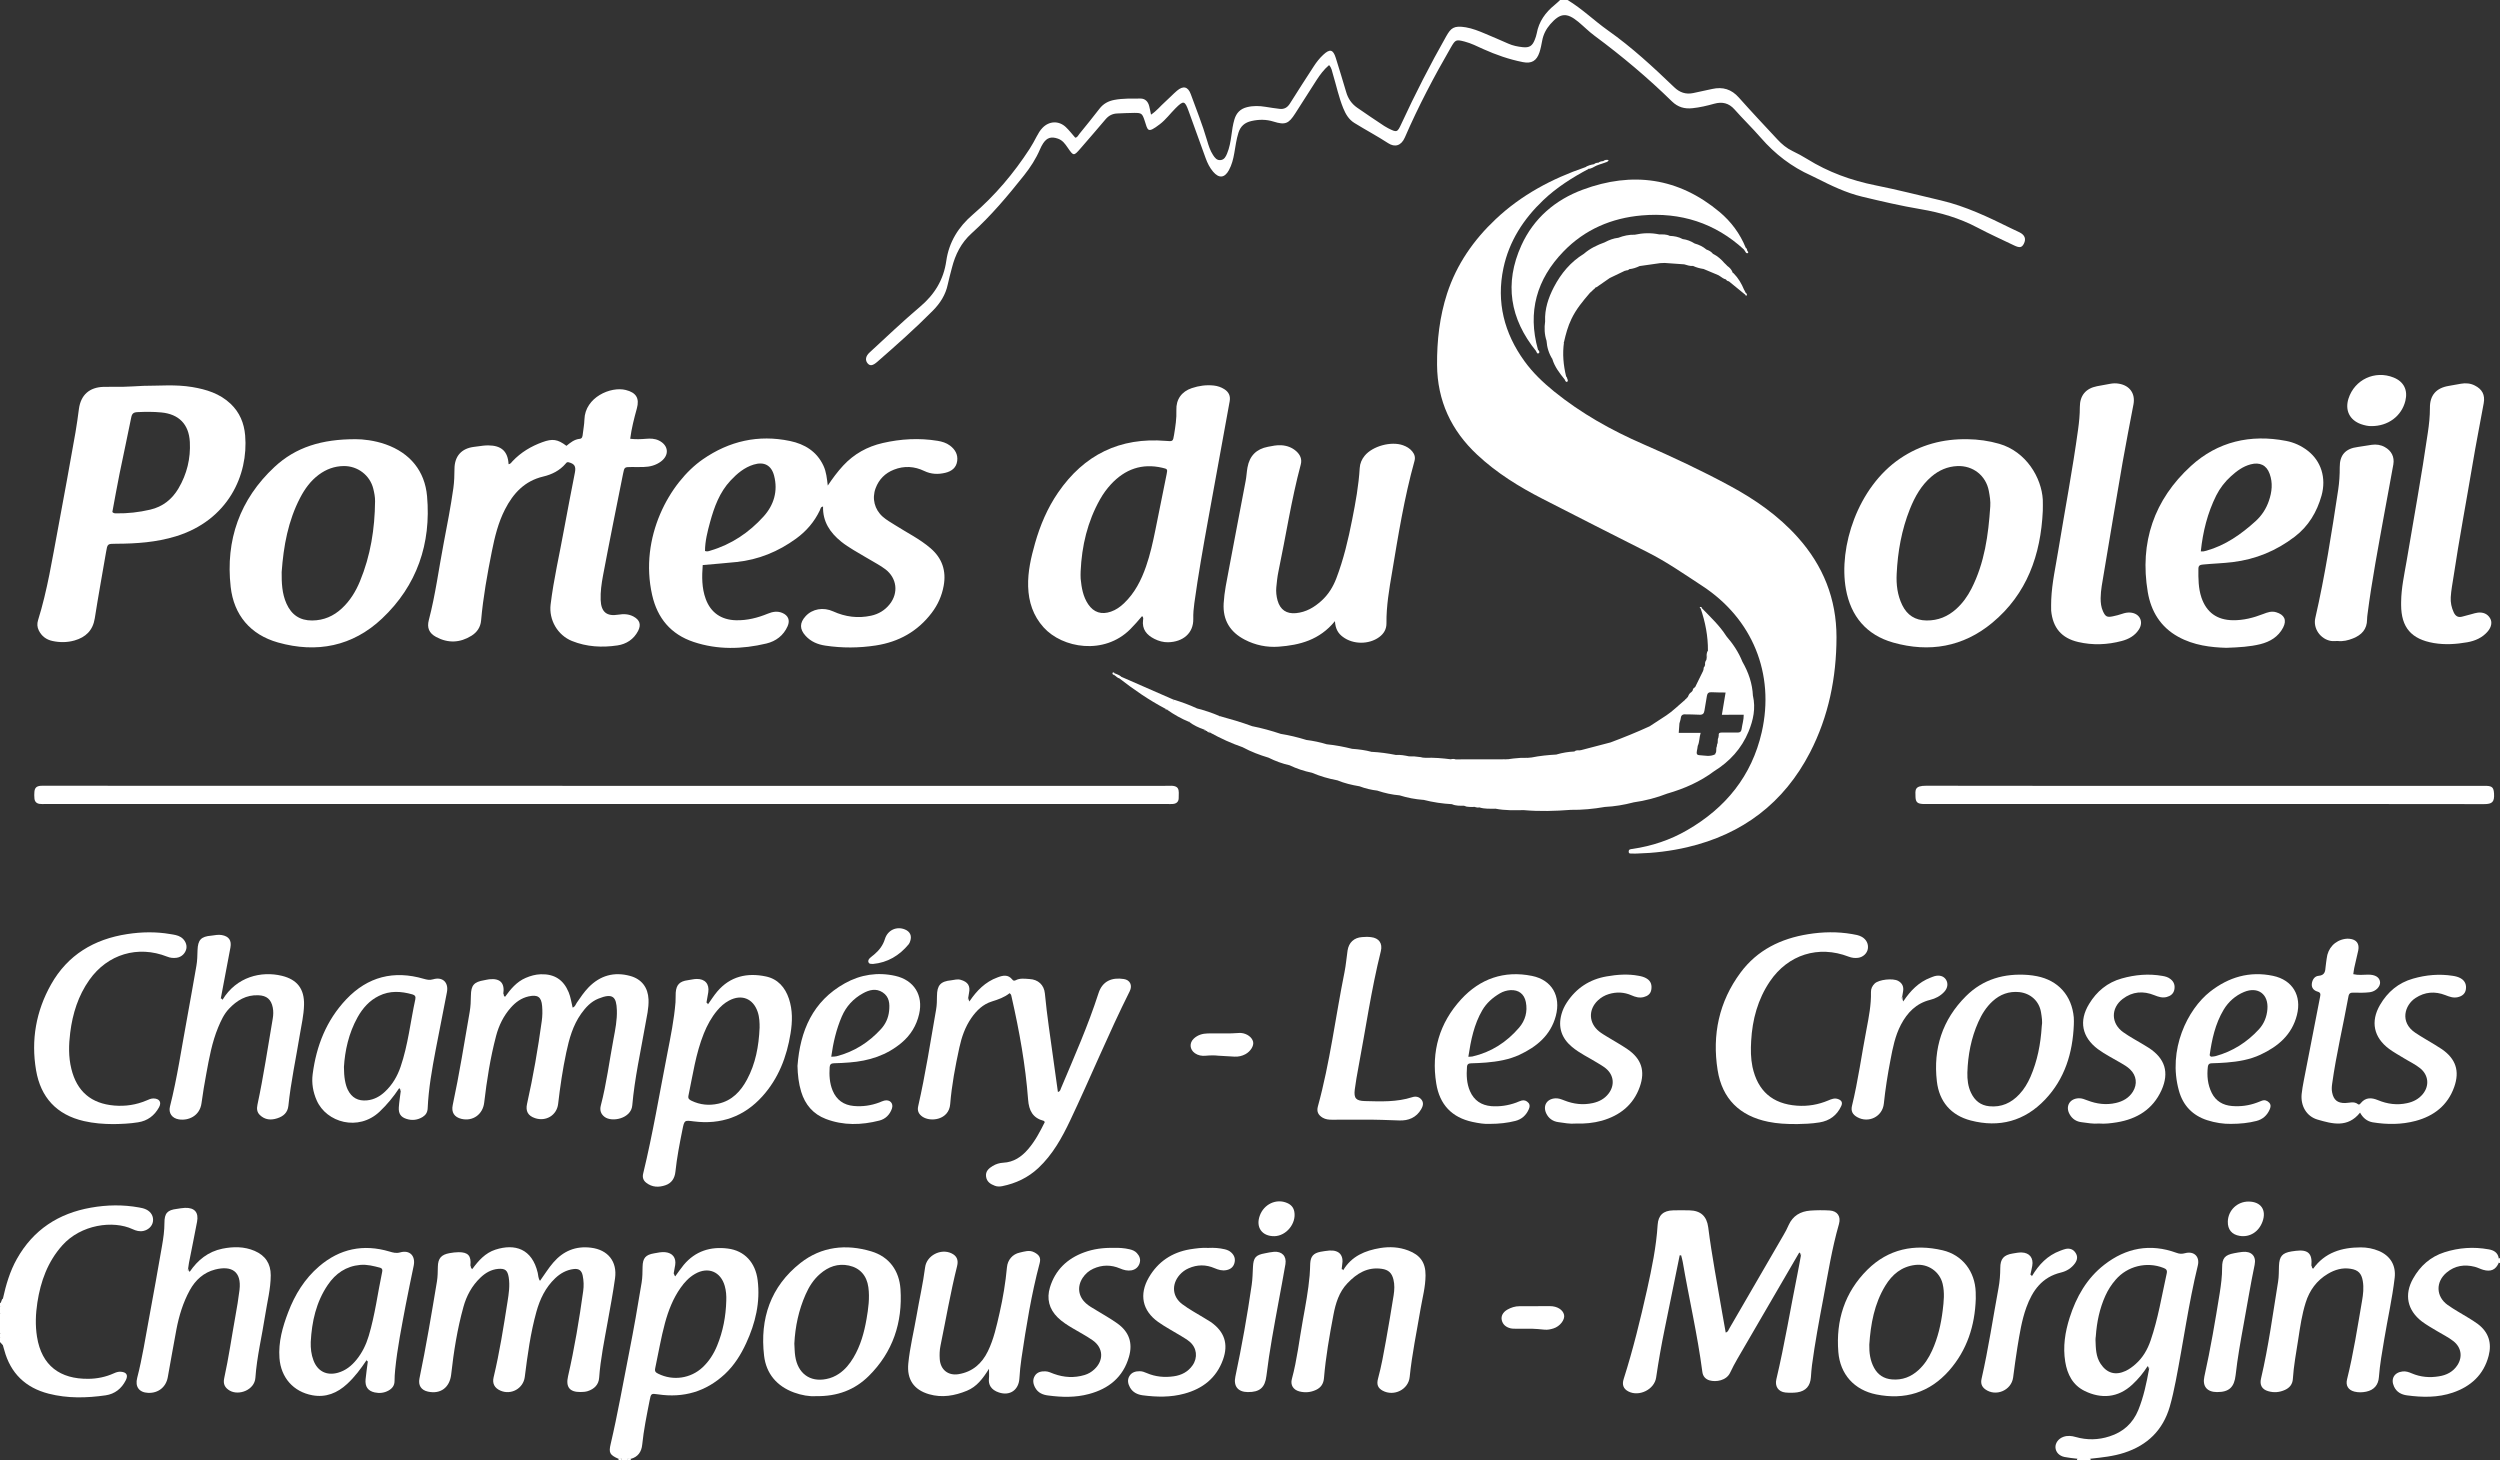 <?xml version="1.0" encoding="utf-8"?>
<!-- Generator: Adobe Illustrator 14.0.0, SVG Export Plug-In . SVG Version: 6.00 Build 43363)  -->
<!DOCTYPE svg PUBLIC "-//W3C//DTD SVG 1.1//EN" "http://www.w3.org/Graphics/SVG/1.1/DTD/svg11.dtd">
<svg version="1.1" id="Calque_1" xmlns="http://www.w3.org/2000/svg" xmlns:xlink="http://www.w3.org/1999/xlink" x="0px" y="0px"
	 width="125px" height="73px" viewBox="0 0 125 73" enable-background="new 0 0 125 73" xml:space="preserve">
<rect x="0" y="0" width="125" height="73" fill="#333333" stroke="none"/>
<path fill="#FFFFFF" d="M78.377,0c0.729,0.437,1.333,1.035,2.021,1.521c1.193,0.841,2.263,1.833,3.312,2.84
	c0.274,0.265,0.581,0.37,0.951,0.292c0.313-0.066,0.632-0.133,0.944-0.204c0.533-0.121,0.971,0.012,1.34,0.431
	c0.629,0.708,1.277,1.395,1.922,2.088c0.221,0.239,0.466,0.445,0.765,0.587c0.247,0.118,0.488,0.249,0.722,0.393
	c1.06,0.658,2.203,1.075,3.424,1.319c1.097,0.219,2.182,0.499,3.271,0.754c1.231,0.29,2.364,0.832,3.49,1.388
	c0.146,0.072,0.294,0.136,0.438,0.208c0.266,0.133,0.338,0.33,0.215,0.57c-0.104,0.199-0.211,0.217-0.502,0.077
	c-0.605-0.292-1.219-0.567-1.812-0.881c-0.9-0.477-1.859-0.758-2.857-0.926c-0.98-0.165-1.949-0.392-2.916-0.624
	c-0.807-0.193-1.543-0.552-2.274-0.92c-0.091-0.045-0.179-0.091-0.269-0.132c-0.982-0.438-1.812-1.078-2.518-1.889
	c-0.424-0.488-0.893-0.939-1.32-1.422c-0.283-0.319-0.615-0.394-1.012-0.284c-0.357,0.1-0.721,0.187-1.094,0.225
	c-0.391,0.04-0.721-0.049-1.02-0.339c-1.211-1.185-2.507-2.273-3.869-3.282c-0.289-0.213-0.543-0.473-0.819-0.702
	c-0.577-0.474-0.901-0.443-1.396,0.122c-0.207,0.239-0.35,0.512-0.406,0.827c-0.037,0.195-0.073,0.392-0.135,0.58
	c-0.143,0.427-0.394,0.575-0.828,0.489c-0.688-0.135-1.344-0.365-1.979-0.65c-0.308-0.138-0.604-0.292-0.933-0.377
	C72.8,1.967,72.771,1.982,72.55,2.362c-0.847,1.464-1.635,2.96-2.308,4.513c-0.184,0.421-0.504,0.499-0.832,0.285
	c-0.553-0.36-1.135-0.667-1.694-1.014c-0.276-0.172-0.432-0.437-0.552-0.731c-0.227-0.555-0.348-1.141-0.52-1.712
	c-0.045-0.15-0.062-0.312-0.191-0.448c-0.258,0.22-0.449,0.477-0.624,0.747c-0.356,0.554-0.71,1.111-1.065,1.667
	c-0.328,0.515-0.502,0.594-1.082,0.412c-0.371-0.116-0.729-0.114-1.104-0.031c-0.337,0.074-0.553,0.258-0.656,0.587
	c-0.105,0.334-0.148,0.68-0.208,1.022c-0.051,0.296-0.124,0.585-0.269,0.85c-0.216,0.394-0.496,0.421-0.79,0.076
	c-0.171-0.201-0.286-0.434-0.375-0.683c-0.281-0.783-0.566-1.565-0.849-2.348c-0.19-0.527-0.253-0.541-0.655-0.14
	c-0.264,0.263-0.485,0.57-0.785,0.798c-0.636,0.485-0.594,0.314-0.766-0.2c-0.114-0.34-0.153-0.368-0.508-0.367
	c-0.286,0.001-0.572,0.018-0.857,0.029c-0.237,0.009-0.426,0.106-0.581,0.29c-0.41,0.485-0.825,0.965-1.241,1.444
	c-0.353,0.407-0.357,0.406-0.656-0.029c-0.128-0.186-0.254-0.366-0.484-0.446c-0.333-0.115-0.548-0.056-0.741,0.235
	c-0.061,0.092-0.112,0.194-0.156,0.296c-0.202,0.473-0.478,0.9-0.796,1.301c-0.813,1.024-1.653,2.026-2.627,2.904
	c-0.521,0.469-0.813,1.059-0.982,1.723c-0.07,0.277-0.15,0.552-0.208,0.832c-0.108,0.519-0.38,0.94-0.746,1.31
	c-0.885,0.895-1.827,1.727-2.773,2.554c-0.23,0.201-0.364,0.22-0.481,0.088c-0.142-0.16-0.111-0.366,0.091-0.551
	c0.835-0.764,1.651-1.552,2.517-2.281c0.73-0.616,1.184-1.35,1.319-2.299c0.133-0.938,0.604-1.696,1.322-2.312
	c1.113-0.954,2.049-2.064,2.846-3.292c0.128-0.198,0.24-0.407,0.35-0.616c0.082-0.155,0.169-0.305,0.291-0.431
	c0.332-0.346,0.813-0.37,1.165-0.041c0.171,0.161,0.314,0.352,0.473,0.531c0.113-0.011,0.149-0.117,0.208-0.19
	c0.337-0.416,0.677-0.83,1.002-1.255c0.194-0.252,0.44-0.386,0.748-0.444c0.433-0.081,0.868-0.064,1.303-0.067
	c0.23-0.002,0.379,0.145,0.438,0.381c0.033,0.131,0.057,0.265,0.09,0.424c0.281-0.186,0.472-0.433,0.701-0.636
	c0.206-0.181,0.391-0.385,0.599-0.562c0.308-0.261,0.549-0.208,0.687,0.17c0.28,0.771,0.588,1.533,0.817,2.321
	c0.074,0.251,0.15,0.5,0.295,0.722c0.09,0.138,0.188,0.276,0.378,0.257c0.188-0.02,0.261-0.171,0.325-0.324
	c0.121-0.289,0.174-0.595,0.216-0.903c0.037-0.271,0.073-0.542,0.152-0.806c0.097-0.323,0.292-0.53,0.632-0.614
	c0.312-0.077,0.615-0.067,0.926-0.016c0.229,0.039,0.467,0.072,0.701,0.101c0.231,0.029,0.395-0.067,0.521-0.273
	c0.388-0.624,0.79-1.237,1.188-1.854c0.136-0.21,0.289-0.405,0.473-0.576c0.332-0.31,0.494-0.271,0.627,0.155
	c0.176,0.569,0.354,1.138,0.521,1.711c0.094,0.326,0.273,0.586,0.547,0.777c0.447,0.315,0.906,0.615,1.359,0.919
	c0.062,0.041,0.129,0.077,0.193,0.111c0.436,0.22,0.459,0.215,0.66-0.223c0.688-1.49,1.435-2.951,2.244-4.379
	c0.229-0.4,0.369-0.548,0.979-0.445c0.331,0.057,0.646,0.182,0.955,0.313c0.391,0.165,0.777,0.329,1.164,0.501
	c0.23,0.104,0.477,0.152,0.725,0.179c0.328,0.035,0.479-0.056,0.602-0.369c0.041-0.104,0.078-0.211,0.099-0.32
	c0.106-0.594,0.435-1.049,0.894-1.422c0.098-0.078,0.186-0.164,0.274-0.247C78.128,0,78.253,0,78.377,0L78.377,0z"/>
<path fill="#FFFFFF" d="M0.145,64.934c0.153-0.69,0.35-1.371,0.702-1.994c0.818-1.453,2.077-2.271,3.698-2.557
	c0.801-0.142,1.605-0.156,2.409-0.01c0.124,0.021,0.245,0.047,0.357,0.102c0.251,0.121,0.376,0.354,0.336,0.605
	c-0.035,0.227-0.226,0.412-0.476,0.467c-0.192,0.041-0.37-0.009-0.542-0.089c-0.973-0.453-2.583-0.235-3.515,0.812
	c-0.731,0.819-1.083,1.797-1.246,2.859c-0.086,0.566-0.109,1.135-0.018,1.708c0.232,1.458,1.164,2.119,2.568,2.104
	c0.438-0.004,0.864-0.09,1.266-0.271c0.115-0.052,0.229-0.093,0.359-0.083c0.285,0.021,0.375,0.169,0.247,0.425
	C6.081,69.43,5.737,69.7,5.284,69.766c-0.952,0.137-1.909,0.16-2.851-0.082c-1.158-0.297-1.908-1.019-2.22-2.182
	c-0.022-0.084-0.048-0.167-0.072-0.25c-0.027-0.119-0.102-0.225-0.103-0.352C0.027,66.818,0.068,66.729,0,66.652
	c0-0.323,0-0.646,0-0.971c0.067-0.072,0.028-0.16,0.039-0.242c0-0.051,0-0.104,0.018-0.152C0.117,65.178,0.093,65.046,0.145,64.934
	L0.145,64.934z"/>
<path fill="#FFFFFF" d="M104.527,72.936c0,0.021,0,0.045,0,0.068c-0.227,0-0.448,0-0.672,0c-0.002-0.021-0.002-0.045-0.002-0.068
	C104.079,72.771,104.305,72.773,104.527,72.936L104.527,72.936z"/>
<path fill="#FFFFFF" d="M0.145,64.934c0.013,0.133,0.005,0.264-0.06,0.381C0.054,65.352,0.026,65.35,0,65.309c0-0.051,0-0.1,0-0.147
	C0.094,65.113,0.054,64.98,0.145,64.934L0.145,64.934z"/>
<path fill="#FFFFFF" d="M0.076,66.875C0.109,67,0.17,67.118,0.141,67.253C0.094,67.202,0.047,67.152,0,67.102
	c0-0.074,0-0.147,0-0.225C0.025,66.844,0.05,66.843,0.076,66.875L0.076,66.875z"/>
<path fill="#FFFFFF" d="M31.381,73.004c-0.1,0-0.199,0-0.299,0c-0.026-0.037-0.022-0.07,0.01-0.102c0.093-0.055,0.186-0.055,0.278,0
	C31.403,72.934,31.407,72.967,31.381,73.004L31.381,73.004z"/>
<path fill="#FFFFFF" d="M0.076,66.875C0.051,66.876,0.025,66.877,0,66.877c0-0.074,0-0.148,0-0.225
	C0.091,66.705,0.097,66.785,0.076,66.875L0.076,66.875z"/>
<path fill="#FFFFFF" d="M124.939,62.914c0.021-0.009,0.041-0.008,0.061,0.003c0,0.075,0,0.149,0,0.224l-0.029,0.008l-0.031-0.004
	C124.861,63.066,124.859,62.99,124.939,62.914L124.939,62.914z"/>
<path fill="#FFFFFF" d="M0.077,65.459C0.089,65.547,0.102,65.635,0,65.682c0-0.074,0-0.146,0-0.225
	C0.026,65.424,0.052,65.424,0.077,65.459L0.077,65.459z"/>
<path fill="#FFFFFF" d="M0.077,65.459c-0.025,0-0.051-0.001-0.077-0.002c0-0.049,0-0.1,0-0.148c0.028,0.002,0.057,0.004,0.085,0.006
	C0.083,65.361,0.08,65.411,0.077,65.459L0.077,65.459z"/>
<path fill="#FFFFFF" d="M31.073,72.939c0.005,0.021,0.008,0.043,0.009,0.062c-0.05,0-0.1,0-0.149,0
	c-0.008-0.021-0.011-0.039-0.008-0.062C30.973,72.893,31.022,72.893,31.073,72.939L31.073,72.939z"/>
<path fill="#FFFFFF" d="M31.381,73.004c0.003-0.02,0.007-0.039,0.009-0.061c0.05-0.051,0.101-0.051,0.15,0.002
	c0.004,0.021,0.001,0.041-0.01,0.059C31.48,73.004,31.431,73.004,31.381,73.004L31.381,73.004z"/>
<path fill="#FFFFFF" d="M79.425,8.447c-0.815,0.434-1.592,0.923-2.264,1.564c-0.985,0.94-1.703,2.044-1.989,3.391
	c-0.361,1.707,0.037,3.253,1.049,4.654c0.418,0.58,0.93,1.066,1.483,1.516c1.354,1.096,2.856,1.938,4.448,2.632
	c1.47,0.641,2.921,1.32,4.332,2.083c1.269,0.684,2.438,1.498,3.404,2.578c1.271,1.419,1.938,3.079,1.937,4.993
	c-0.003,2.021-0.394,3.96-1.322,5.762c-1.305,2.526-3.373,4.095-6.14,4.741c-0.824,0.193-1.663,0.293-2.512,0.316
	c-0.074,0.002-0.149,0.006-0.227,0c-0.077-0.009-0.193,0.036-0.189-0.104c0.002-0.117,0.104-0.115,0.19-0.127
	c0.974-0.144,1.89-0.448,2.733-0.938c1.924-1.109,3.229-2.71,3.729-4.898c0.664-2.925-0.465-5.673-2.973-7.314
	c-0.896-0.585-1.771-1.198-2.729-1.681c-1.756-0.884-3.505-1.777-5.253-2.671c-1.179-0.603-2.298-1.296-3.269-2.204
	c-1.303-1.215-1.996-2.701-2.01-4.497c-0.008-1.216,0.127-2.41,0.502-3.568c0.475-1.454,1.32-2.67,2.424-3.711
	c1.287-1.216,2.814-2.029,4.479-2.601C79.354,8.328,79.434,8.304,79.425,8.447L79.425,8.447z"/>
<path fill="#FFFFFF" d="M25.429,23.209c0.1-0.006,0.143-0.091,0.198-0.149c0.419-0.443,0.925-0.746,1.496-0.953
	c0.5-0.181,0.754-0.151,1.199,0.185c0.192-0.155,0.39-0.324,0.663-0.35c0.124-0.011,0.141-0.119,0.152-0.223
	c0.027-0.247,0.078-0.493,0.084-0.741c0.029-1.117,1.319-1.668,2.067-1.479c0.522,0.131,0.696,0.414,0.554,0.927
	c-0.135,0.49-0.263,0.982-0.332,1.513c0.273,0.03,0.527,0.024,0.783,0.001c0.225-0.02,0.447-0.016,0.657,0.088
	c0.478,0.238,0.527,0.722,0.103,1.043c-0.257,0.194-0.557,0.271-0.874,0.279c-0.199,0.006-0.398,0.001-0.598,0.001
	c-0.36,0.001-0.361,0.001-0.429,0.342c-0.166,0.829-0.334,1.657-0.497,2.486c-0.171,0.866-0.341,1.731-0.504,2.599
	c-0.075,0.403-0.134,0.81-0.118,1.223c0.024,0.599,0.3,0.83,0.887,0.732c0.264-0.044,0.521-0.035,0.762,0.097
	c0.309,0.17,0.383,0.405,0.222,0.718c-0.217,0.419-0.587,0.657-1.031,0.723c-0.771,0.115-1.541,0.074-2.275-0.222
	c-0.719-0.29-1.161-1.055-1.067-1.827c0.153-1.26,0.444-2.496,0.669-3.743c0.171-0.954,0.364-1.904,0.546-2.856
	c0.06-0.31-0.022-0.436-0.32-0.511c-0.078-0.02-0.109,0.029-0.149,0.076c-0.296,0.345-0.69,0.539-1.116,0.639
	c-0.929,0.22-1.498,0.836-1.912,1.644c-0.338,0.659-0.511,1.372-0.655,2.091c-0.229,1.146-0.437,2.296-0.539,3.462
	c-0.029,0.336-0.203,0.59-0.478,0.762c-0.573,0.359-1.173,0.384-1.77,0.063c-0.355-0.191-0.467-0.461-0.366-0.846
	c0.332-1.265,0.497-2.561,0.743-3.842c0.176-0.915,0.353-1.831,0.484-2.753c0.045-0.322,0.054-0.644,0.056-0.968
	c0.004-0.633,0.353-1.022,0.98-1.097c0.148-0.018,0.295-0.041,0.443-0.058c0.086-0.009,0.174-0.016,0.26-0.016
	C25.073,22.272,25.393,22.567,25.429,23.209L25.429,23.209z"/>
<path fill="#FFFFFF" d="M66.747,31.057c-0.771,0.946-1.763,1.198-2.812,1.277c-0.588,0.044-1.168-0.074-1.697-0.35
	c-0.736-0.381-1.104-0.981-1.055-1.817c0.033-0.573,0.155-1.133,0.26-1.695c0.275-1.479,0.563-2.955,0.841-4.433
	c0.042-0.22,0.05-0.445,0.09-0.666c0.104-0.582,0.446-0.924,1.024-1.034c0.222-0.042,0.438-0.091,0.666-0.077
	c0.283,0.018,0.537,0.11,0.748,0.298c0.193,0.176,0.299,0.388,0.226,0.666c-0.472,1.767-0.744,3.576-1.119,5.363
	c-0.053,0.255-0.078,0.516-0.104,0.775c-0.021,0.225,0.004,0.447,0.064,0.665c0.133,0.46,0.445,0.673,0.919,0.628
	c0.507-0.049,0.918-0.292,1.283-0.626c0.338-0.307,0.569-0.683,0.733-1.108c0.365-0.956,0.599-1.947,0.795-2.947
	c0.17-0.854,0.326-1.71,0.377-2.581c0.015-0.23,0.104-0.434,0.25-0.611c0.396-0.481,1.32-0.732,1.912-0.522
	c0.181,0.064,0.34,0.157,0.461,0.304c0.117,0.142,0.168,0.296,0.115,0.485c-0.512,1.836-0.812,3.714-1.125,5.59
	c-0.142,0.833-0.285,1.668-0.276,2.519c0.004,0.298-0.13,0.523-0.364,0.696c-0.516,0.378-1.309,0.372-1.816-0.012
	C66.91,31.673,66.771,31.448,66.747,31.057L66.747,31.057z"/>
<path fill="#FFFFFF" d="M30.34,39.292c9.288,0,18.576,0,27.863,0c0.062,0,0.125,0.004,0.187-0.001c0.62-0.042,0.552,0.2,0.544,0.623
	c-0.003,0.176-0.116,0.27-0.287,0.284c-0.087,0.008-0.174,0.003-0.262,0.003c-18.712,0-37.425,0-56.138,0
	c-0.087,0-0.175,0.006-0.261-0.006c-0.155-0.018-0.249-0.111-0.264-0.266c-0.011-0.111-0.012-0.228-0.002-0.339
	c0.018-0.198,0.104-0.28,0.308-0.3c0.111-0.009,0.224-0.002,0.336-0.002C11.69,39.292,21.015,39.292,30.34,39.292L30.34,39.292z"/>
<path fill="#FFFFFF" d="M83.984,62.77c-0.25,1.229-0.5,2.459-0.752,3.688c-0.166,0.807-0.307,1.611-0.426,2.424
	c-0.09,0.596-0.852,0.967-1.385,0.691c-0.248-0.127-0.332-0.334-0.236-0.627c0.469-1.471,0.832-2.967,1.17-4.471
	c0.236-1.065,0.459-2.14,0.527-3.233c0.031-0.485,0.289-0.712,0.771-0.724c0.272-0.009,0.548-0.006,0.82,0
	c0.562,0.012,0.864,0.289,0.938,0.848c0.181,1.431,0.456,2.847,0.697,4.268c0.057,0.33,0.117,0.66,0.177,0.993
	c0.121-0.03,0.135-0.126,0.175-0.192c0.906-1.56,1.812-3.117,2.713-4.678c0.096-0.16,0.182-0.326,0.256-0.498
	c0.211-0.471,0.592-0.691,1.084-0.729c0.321-0.023,0.647-0.025,0.971-0.006c0.391,0.026,0.57,0.301,0.464,0.677
	c-0.351,1.221-0.548,2.473-0.782,3.718c-0.21,1.109-0.418,2.225-0.568,3.346c-0.027,0.195-0.037,0.396-0.053,0.594
	c-0.031,0.438-0.252,0.695-0.682,0.759c-0.193,0.026-0.398,0.026-0.596,0.007c-0.357-0.039-0.533-0.312-0.449-0.664
	c0.416-1.754,0.705-3.533,1.062-5.299c0.062-0.293,0.107-0.587,0.164-0.88c-0.002-0.065,0.116-0.192-0.082-0.155
	c-1.027,1.771-2.062,3.539-3.09,5.312c-0.131,0.227-0.254,0.457-0.363,0.691c-0.188,0.407-0.713,0.479-1.027,0.391
	c-0.207-0.059-0.338-0.205-0.365-0.428c-0.24-1.848-0.666-3.662-0.98-5.496c-0.02-0.109-0.052-0.219-0.078-0.324
	c-0.043-0.035-0.037-0.08-0.031-0.125C84.016,62.686,84.021,62.734,83.984,62.77L83.984,62.77z"/>
<path fill="#FFFFFF" d="M48.48,50.059c0.354-0.522,0.781-0.965,1.394-1.188c0.272-0.104,0.529-0.16,0.742,0.107
	c0.043,0.059,0.095,0.071,0.162,0.037c0.222-0.119,0.464-0.078,0.697-0.063c0.43,0.021,0.729,0.293,0.769,0.721
	c0.104,1.115,0.28,2.222,0.429,3.329c0.071,0.529,0.147,1.059,0.222,1.596c0.119-0.024,0.125-0.117,0.156-0.188
	c0.66-1.568,1.352-3.124,1.874-4.748c0.199-0.618,0.679-0.801,1.266-0.711c0.315,0.047,0.441,0.32,0.295,0.611
	c-1.062,2.123-1.962,4.32-2.979,6.465c-0.412,0.867-0.875,1.703-1.587,2.371c-0.513,0.481-1.123,0.771-1.808,0.91
	c-0.124,0.024-0.244,0.028-0.367-0.018c-0.222-0.083-0.405-0.2-0.441-0.455c-0.038-0.265,0.129-0.415,0.328-0.535
	c0.162-0.098,0.341-0.154,0.53-0.164c0.522-0.025,0.913-0.294,1.241-0.674c0.353-0.406,0.599-0.882,0.835-1.355
	c-0.02-0.025-0.029-0.06-0.046-0.062c-0.554-0.144-0.745-0.512-0.787-1.065c-0.13-1.727-0.437-3.426-0.82-5.111
	c-0.016-0.072-0.017-0.15-0.105-0.21c-0.256,0.208-0.567,0.315-0.887,0.415c-0.447,0.139-0.766,0.451-1.026,0.826
	c-0.31,0.447-0.484,0.949-0.599,1.477c-0.204,0.938-0.381,1.877-0.459,2.833c-0.063,0.785-0.978,0.909-1.391,0.622
	c-0.179-0.125-0.262-0.287-0.21-0.516c0.365-1.601,0.614-3.221,0.897-4.838c0.039-0.223,0.042-0.443,0.043-0.668
	c0.003-0.547,0.175-0.742,0.712-0.795c0.158-0.018,0.309-0.074,0.479-0.023c0.355,0.104,0.487,0.301,0.411,0.66
	c-0.018,0.084-0.028,0.172-0.042,0.258c-0.039,0.061-0.025,0.125-0.02,0.188c0-0.004-0.014,0.023-0.014,0.023
	s0.029,0.018,0.029,0.014C48.424,50.1,48.454,50.08,48.48,50.059L48.48,50.059z"/>
<path fill="#FFFFFF" d="M25.253,49.84c0.279-0.385,0.577-0.749,1.031-0.945c0.242-0.104,0.491-0.174,0.756-0.182
	c0.681-0.02,1.135,0.273,1.395,0.904c0.1,0.244,0.133,0.505,0.196,0.762c0.125-0.035,0.149-0.156,0.208-0.242
	c0.185-0.267,0.363-0.537,0.59-0.77c0.581-0.596,1.278-0.789,2.08-0.57c0.573,0.157,0.891,0.578,0.917,1.172
	c0.019,0.44-0.09,0.865-0.164,1.293c-0.233,1.334-0.531,2.658-0.649,4.012c-0.057,0.654-1.017,0.854-1.386,0.569
	c-0.193-0.146-0.245-0.343-0.187-0.565c0.287-1.096,0.426-2.221,0.635-3.329c0.09-0.478,0.185-0.953,0.168-1.442
	c-0.023-0.667-0.198-0.869-0.926-0.574c-0.365,0.146-0.632,0.432-0.859,0.752c-0.413,0.582-0.598,1.25-0.744,1.935
	c-0.182,0.853-0.307,1.713-0.408,2.577c-0.066,0.568-0.61,0.893-1.153,0.711c-0.353-0.117-0.483-0.35-0.401-0.715
	c0.308-1.373,0.546-2.756,0.737-4.148c0.034-0.247,0.038-0.496,0.017-0.745c-0.038-0.452-0.218-0.58-0.672-0.481
	c-0.369,0.082-0.654,0.291-0.898,0.568c-0.36,0.408-0.594,0.887-0.732,1.41c-0.289,1.096-0.463,2.215-0.595,3.338
	c-0.068,0.582-0.564,0.945-1.137,0.809c-0.357-0.086-0.514-0.324-0.436-0.691c0.33-1.544,0.578-3.104,0.848-4.659
	c0.047-0.271,0.058-0.543,0.061-0.815c0.007-0.517,0.154-0.682,0.661-0.767c0.086-0.014,0.17-0.038,0.256-0.048
	c0.551-0.059,0.782,0.188,0.703,0.729C25.13,49.848,25.13,49.848,25.253,49.84L25.253,49.84z"/>
<path fill="#FFFFFF" d="M23.619,63.447c0.306-0.417,0.643-0.799,1.154-0.965c0.973-0.312,1.829-0.049,2.114,1.16
	c0.03,0.129,0.02,0.27,0.113,0.401c0.226-0.313,0.42-0.635,0.665-0.916c0.5-0.58,1.124-0.838,1.89-0.741
	c0.838,0.104,1.314,0.688,1.197,1.53c-0.101,0.728-0.238,1.447-0.367,2.17c-0.166,0.933-0.36,1.854-0.428,2.804
	c-0.025,0.352-0.25,0.561-0.568,0.666c-0.115,0.037-0.245,0.045-0.369,0.045c-0.542,0.006-0.74-0.254-0.618-0.787
	c0.322-1.406,0.559-2.828,0.757-4.258c0.037-0.263,0.028-0.521-0.025-0.779c-0.053-0.258-0.196-0.357-0.457-0.324
	c-0.358,0.045-0.659,0.214-0.918,0.46c-0.484,0.46-0.762,1.038-0.938,1.671c-0.297,1.068-0.444,2.166-0.583,3.266
	c-0.073,0.578-0.69,0.92-1.224,0.678c-0.288-0.129-0.408-0.354-0.334-0.661c0.298-1.247,0.497-2.515,0.695-3.776
	c0.063-0.4,0.128-0.812,0.06-1.229c-0.059-0.348-0.175-0.446-0.528-0.418c-0.35,0.031-0.637,0.199-0.886,0.438
	c-0.425,0.405-0.697,0.907-0.851,1.468c-0.306,1.104-0.485,2.234-0.612,3.375c-0.073,0.648-0.529,0.996-1.163,0.855
	c-0.338-0.074-0.493-0.314-0.422-0.658c0.333-1.605,0.604-3.226,0.873-4.845c0.041-0.247,0.041-0.495,0.046-0.744
	c0.01-0.42,0.173-0.604,0.59-0.677c0.146-0.025,0.296-0.047,0.444-0.047c0.482-0.004,0.644,0.184,0.594,0.664
	c-0.036,0.072-0.013,0.147-0.013,0.223c0.014,0.02-0.045,0.043,0.005,0.061C23.542,63.51,23.574,63.471,23.619,63.447L23.619,63.447
	z"/>
<path fill="#FFFFFF" d="M102.562,29.973c0.037-0.846,0.228-1.672,0.361-2.505c0.329-2,0.707-3.991,0.982-5.998
	c0.051-0.368,0.088-0.74,0.087-1.115c0-0.583,0.298-0.934,0.858-1.044c0.223-0.043,0.44-0.077,0.66-0.121
	c0.149-0.029,0.297-0.03,0.444-0.004c0.534,0.093,0.817,0.491,0.722,1.021c-0.181,0.965-0.375,1.928-0.543,2.895
	c-0.324,1.861-0.633,3.726-0.945,5.588c-0.066,0.404-0.152,0.807-0.156,1.22c-0.001,0.227,0.023,0.447,0.117,0.655
	c0.123,0.268,0.205,0.312,0.494,0.251c0.158-0.033,0.315-0.073,0.469-0.126c0.133-0.046,0.266-0.072,0.4-0.062
	c0.475,0.034,0.688,0.46,0.428,0.854c-0.199,0.308-0.51,0.477-0.852,0.567c-0.72,0.191-1.451,0.221-2.179,0.051
	c-0.832-0.194-1.269-0.71-1.351-1.569C102.548,30.348,102.562,30.16,102.562,29.973L102.562,29.973z"/>
<path fill="#FFFFFF" d="M120.057,30.097c0.006-0.688,0.155-1.357,0.271-2.031c0.359-2.145,0.754-4.285,1.064-6.437
	c0.062-0.405,0.104-0.813,0.104-1.227c-0.008-0.638,0.312-1,0.93-1.105c0.207-0.036,0.415-0.075,0.623-0.111
	c0.238-0.041,0.473-0.022,0.688,0.088c0.371,0.186,0.523,0.466,0.449,0.883c-0.185,1.027-0.391,2.05-0.562,3.08
	c-0.313,1.863-0.666,3.72-0.946,5.588c-0.052,0.344-0.121,0.685-0.141,1.034c-0.016,0.267,0.038,0.52,0.15,0.761
	c0.084,0.178,0.213,0.27,0.42,0.212c0.154-0.044,0.312-0.084,0.469-0.125c0.105-0.028,0.217-0.066,0.324-0.077
	c0.254-0.024,0.471,0.055,0.604,0.282c0.115,0.19,0.07,0.435-0.112,0.653c-0.271,0.322-0.639,0.48-1.033,0.549
	c-0.553,0.096-1.107,0.133-1.67,0.038c-1.121-0.192-1.629-0.778-1.633-1.905C120.057,30.196,120.057,30.146,120.057,30.097
	L120.057,30.097z"/>
<path fill="#FFFFFF" d="M118.003,55.631c-0.616,0.773-1.385,0.564-2.127,0.348c-0.558-0.164-0.854-0.695-0.793-1.285
	c0.022-0.209,0.06-0.418,0.099-0.627c0.271-1.4,0.545-2.807,0.819-4.209c0.024-0.131,0.052-0.229-0.127-0.279
	c-0.183-0.053-0.306-0.186-0.283-0.391c0.021-0.203,0.144-0.383,0.336-0.397c0.315-0.024,0.337-0.226,0.354-0.457
	c0.009-0.135,0.039-0.271,0.053-0.405c0.055-0.519,0.41-0.902,0.918-0.984c0.072-0.012,0.148-0.016,0.223-0.006
	c0.351,0.033,0.506,0.246,0.437,0.586c-0.062,0.291-0.138,0.582-0.2,0.873c-0.021,0.096-0.027,0.192-0.048,0.311
	c0.254,0.059,0.499,0.027,0.739,0.023c0.355-0.004,0.576,0.129,0.601,0.371c0.021,0.217-0.207,0.469-0.511,0.508
	c-0.271,0.035-0.549,0.027-0.82,0.021c-0.146-0.005-0.222,0.031-0.25,0.187c-0.263,1.455-0.611,2.896-0.814,4.361
	c-0.021,0.146-0.033,0.295-0.002,0.444c0.074,0.374,0.268,0.532,0.646,0.528c0.22-0.002,0.44-0.103,0.647,0.057
	c0.066,0.049,0.107-0.016,0.147-0.062c0.241-0.289,0.537-0.269,0.847-0.141c0.474,0.197,0.957,0.262,1.459,0.152
	c0.313-0.066,0.586-0.207,0.791-0.459c0.338-0.418,0.281-0.951-0.138-1.288c-0.253-0.204-0.551-0.339-0.825-0.509
	c-0.242-0.15-0.496-0.287-0.726-0.457c-0.771-0.572-0.938-1.369-0.454-2.2c0.378-0.647,0.916-1.106,1.65-1.313
	c0.654-0.188,1.313-0.246,1.992-0.14c0.137,0.021,0.27,0.054,0.389,0.122c0.214,0.119,0.303,0.324,0.259,0.57
	c-0.035,0.197-0.177,0.326-0.41,0.377c-0.22,0.049-0.415-0.027-0.612-0.104c-0.521-0.202-1.021-0.168-1.496,0.144
	c-0.539,0.354-0.797,1.209-0.01,1.736c0.32,0.215,0.657,0.402,0.986,0.604c0.115,0.071,0.234,0.143,0.348,0.221
	c0.692,0.481,0.896,1.087,0.614,1.886c-0.326,0.92-1.013,1.452-1.931,1.698c-0.707,0.188-1.428,0.187-2.148,0.07
	C118.342,56.062,118.145,55.891,118.003,55.631L118.003,55.631z"/>
<path fill="#FFFFFF" d="M9.487,63.588c0.4-0.588,0.923-1.008,1.632-1.154c0.544-0.108,1.088-0.115,1.61,0.109
	c0.532,0.23,0.81,0.63,0.808,1.223c-0.002,0.678-0.176,1.33-0.278,1.992c-0.16,1.045-0.415,2.074-0.489,3.131
	c-0.042,0.609-0.817,0.902-1.278,0.645c-0.246-0.143-0.346-0.329-0.281-0.627c0.224-1.021,0.371-2.059,0.556-3.082
	c0.08-0.44,0.155-0.885,0.208-1.327c0.112-0.938-0.403-1.229-1.221-1.021c-0.567,0.146-0.983,0.521-1.265,1.035
	c-0.337,0.615-0.539,1.28-0.67,1.969c-0.151,0.793-0.285,1.59-0.431,2.386c-0.091,0.493-0.479,0.798-0.982,0.776
	c-0.452-0.019-0.661-0.309-0.546-0.75c0.255-0.988,0.409-1.998,0.596-3c0.224-1.197,0.435-2.396,0.645-3.599
	c0.066-0.379,0.122-0.76,0.121-1.147c-0.001-0.488,0.147-0.646,0.623-0.703c0.135-0.018,0.27-0.047,0.406-0.051
	c0.481-0.015,0.691,0.229,0.602,0.696c-0.129,0.685-0.27,1.365-0.404,2.05c-0.019,0.098-0.029,0.195-0.044,0.295
	C9.401,63.5,9.284,63.627,9.487,63.588L9.487,63.588z"/>
<path fill="#FFFFFF" d="M11.128,49.986c0.696-1.149,1.935-1.446,2.969-1.195c0.767,0.188,1.125,0.658,1.105,1.455
	c-0.012,0.512-0.132,1.01-0.214,1.512c-0.192,1.178-0.446,2.346-0.569,3.533c-0.036,0.34-0.249,0.527-0.559,0.625
	c-0.318,0.102-0.613,0.079-0.866-0.164c-0.152-0.146-0.162-0.322-0.121-0.518c0.306-1.422,0.516-2.862,0.763-4.295
	c0.032-0.188,0.039-0.373,0.003-0.56c-0.081-0.409-0.3-0.6-0.719-0.616c-0.608-0.027-1.076,0.256-1.474,0.678
	c-0.251,0.268-0.4,0.598-0.539,0.932c-0.307,0.742-0.447,1.525-0.591,2.309c-0.09,0.488-0.175,0.979-0.24,1.475
	c-0.086,0.648-0.663,0.888-1.133,0.812c-0.34-0.053-0.527-0.316-0.445-0.64c0.365-1.437,0.573-2.901,0.845-4.356
	c0.167-0.892,0.316-1.787,0.477-2.68c0.047-0.259,0.048-0.52,0.057-0.781c0.017-0.518,0.176-0.687,0.687-0.729
	c0.173-0.019,0.344-0.062,0.52-0.031c0.36,0.062,0.505,0.267,0.437,0.629c-0.158,0.847-0.318,1.688-0.478,2.528
	C11.026,49.98,11.039,50.023,11.128,49.986L11.128,49.986z"/>
<path fill="#FFFFFF" d="M110.283,39.292c4.594,0,9.188,0,13.779,0c0.088,0,0.174-0.003,0.263,0.001
	c0.288,0.012,0.358,0.09,0.377,0.385c0.024,0.42-0.086,0.529-0.504,0.528c-4.282-0.008-8.564-0.005-12.847-0.005
	c-4.979,0-9.959,0-14.938,0c-0.086,0-0.175,0.003-0.261-0.001c-0.275-0.013-0.367-0.089-0.377-0.351
	c-0.012-0.357-0.055-0.564,0.539-0.562C100.973,39.297,105.628,39.292,110.283,39.292L110.283,39.292z"/>
<path fill="#FFFFFF" d="M76.809,17.56c-1.312-1.615-1.603-3.391-0.74-5.292c0.615-1.353,1.69-2.273,3.07-2.785
	c2.479-0.919,4.783-0.603,6.84,1.116c0.576,0.483,1.021,1.081,1.308,1.788c0.022,0.082-0.011,0.108-0.087,0.091
	c-1.449-1.334-3.174-1.875-5.111-1.707c-1.512,0.13-2.852,0.704-3.914,1.803c-1.342,1.385-1.807,3.022-1.277,4.906
	C76.914,17.559,76.878,17.577,76.809,17.56L76.809,17.56z"/>
<path fill="#FFFFFF" d="M116.88,32.049c-0.106,0-0.223,0.015-0.331-0.002c-0.511-0.084-0.908-0.61-0.783-1.15
	c0.486-2.12,0.819-4.269,1.145-6.419c0.055-0.366,0.078-0.739,0.076-1.114c-0.006-0.618,0.291-0.938,0.904-1.015
	c0.232-0.03,0.465-0.078,0.698-0.109c0.228-0.031,0.447-0.001,0.649,0.112c0.334,0.185,0.494,0.489,0.429,0.871
	c-0.144,0.819-0.304,1.636-0.451,2.455c-0.302,1.675-0.623,3.346-0.84,5.035c-0.011,0.086-0.022,0.173-0.022,0.26
	c-0.002,0.49-0.273,0.777-0.705,0.948C117.402,32.019,117.15,32.082,116.88,32.049L116.88,32.049z"/>
<path fill="#FFFFFF" d="M115.656,63.438c0.587-0.816,1.431-1.067,2.38-1.069c0.312-0.001,0.618,0.057,0.909,0.179
	c0.57,0.242,0.859,0.717,0.789,1.338c-0.121,1.038-0.354,2.059-0.524,3.088c-0.104,0.625-0.218,1.25-0.265,1.883
	c-0.028,0.396-0.25,0.646-0.633,0.726c-0.195,0.04-0.396,0.047-0.592-0.003c-0.312-0.079-0.445-0.307-0.367-0.616
	c0.321-1.292,0.521-2.604,0.748-3.918c0.058-0.328,0.096-0.665,0.037-1.003c-0.064-0.377-0.231-0.544-0.603-0.604
	c-0.415-0.068-0.79,0.043-1.142,0.252c-0.56,0.334-0.918,0.826-1.11,1.441c-0.188,0.598-0.277,1.211-0.37,1.825
	c-0.102,0.664-0.229,1.325-0.271,1.997c-0.017,0.263-0.166,0.438-0.396,0.542c-0.271,0.123-0.556,0.146-0.838,0.062
	c-0.31-0.088-0.435-0.311-0.356-0.635c0.375-1.6,0.59-3.227,0.854-4.846c0.042-0.256,0.032-0.521,0.043-0.781
	c0.019-0.479,0.161-0.648,0.625-0.725c0.071-0.012,0.146-0.021,0.221-0.03c0.608-0.075,0.831,0.136,0.774,0.739
	C115.536,63.446,115.536,63.446,115.656,63.438L115.656,63.438z"/>
<path fill="#FFFFFF" d="M67.162,63.508c0.419-0.703,1.097-0.982,1.854-1.107c0.469-0.075,0.94-0.051,1.396,0.123
	c0.604,0.229,0.87,0.609,0.865,1.244c-0.002,0.576-0.156,1.131-0.252,1.693c-0.189,1.128-0.426,2.247-0.541,3.387
	c-0.062,0.633-0.789,0.99-1.353,0.685c-0.233-0.13-0.312-0.302-0.229-0.604c0.168-0.625,0.283-1.261,0.396-1.896
	c0.137-0.761,0.264-1.521,0.385-2.278c0.039-0.258,0.053-0.521-0.011-0.777c-0.08-0.332-0.25-0.49-0.585-0.537
	c-0.712-0.104-1.249,0.231-1.713,0.719c-0.422,0.439-0.593,1.005-0.702,1.58c-0.2,1.05-0.385,2.104-0.474,3.17
	c-0.023,0.277-0.152,0.47-0.396,0.584c-0.269,0.127-0.553,0.15-0.838,0.076c-0.307-0.082-0.451-0.324-0.371-0.619
	c0.262-0.963,0.369-1.952,0.547-2.93c0.135-0.746,0.276-1.492,0.342-2.248c0.018-0.197,0.019-0.396,0.029-0.599
	c0.021-0.354,0.16-0.514,0.51-0.584c0.146-0.026,0.295-0.05,0.441-0.062c0.498-0.035,0.736,0.234,0.645,0.727
	c-0.01,0.062-0.018,0.123-0.022,0.186C67.062,63.51,67.075,63.547,67.162,63.508L67.162,63.508z"/>
<path fill="#FFFFFF" d="M49.45,68.439c-0.315,0.504-0.615,0.896-1.102,1.097c-0.614,0.252-1.242,0.364-1.893,0.176
	c-0.767-0.222-1.118-0.743-1.04-1.538c0.079-0.807,0.276-1.592,0.413-2.389c0.138-0.809,0.323-1.607,0.428-2.422
	c0.075-0.586,0.78-0.951,1.314-0.699c0.267,0.126,0.363,0.332,0.284,0.645c-0.33,1.315-0.556,2.651-0.83,3.979
	c-0.045,0.221-0.052,0.444-0.037,0.669c0.036,0.529,0.419,0.837,0.939,0.752c0.697-0.113,1.168-0.529,1.468-1.146
	c0.295-0.604,0.437-1.267,0.586-1.92c0.171-0.754,0.297-1.514,0.368-2.281c0.034-0.368,0.281-0.656,0.639-0.732
	c0.238-0.052,0.479-0.145,0.728-0.013c0.249,0.131,0.339,0.272,0.268,0.542c-0.416,1.562-0.671,3.158-0.91,4.759
	c-0.049,0.332-0.083,0.667-0.103,1.002c-0.032,0.574-0.467,0.888-1.022,0.705c-0.402-0.131-0.535-0.401-0.501-0.69
	C49.462,68.797,49.45,68.661,49.45,68.439L49.45,68.439z"/>
<path fill="#FFFFFF" d="M89.876,56.203c-0.576,0.005-1.022-0.025-1.463-0.114c-1.427-0.29-2.306-1.151-2.532-2.584
	c-0.279-1.767,0.068-3.421,1.146-4.874c0.838-1.131,2.016-1.703,3.381-1.922c0.729-0.117,1.46-0.132,2.191-0.006
	c0.17,0.029,0.344,0.054,0.498,0.143c0.223,0.129,0.334,0.354,0.295,0.596c-0.037,0.226-0.238,0.416-0.486,0.449
	c-0.162,0.021-0.318,0.002-0.477-0.059c-1.507-0.58-3.021-0.104-3.931,1.234c-0.608,0.897-0.881,1.91-0.94,2.981
	c-0.025,0.437-0.023,0.866,0.066,1.3c0.262,1.2,0.995,1.848,2.225,1.937c0.543,0.039,1.062-0.05,1.563-0.261
	c0.162-0.068,0.319-0.137,0.502-0.066c0.172,0.066,0.226,0.178,0.146,0.35c-0.215,0.463-0.58,0.732-1.084,0.814
	C90.568,56.188,90.159,56.197,89.876,56.203L89.876,56.203z"/>
<path fill="#FFFFFF" d="M5.673,56.205c-0.499-0.002-0.992-0.039-1.48-0.152c-1.365-0.316-2.16-1.185-2.39-2.543
	c-0.256-1.51-0.001-2.955,0.75-4.289c0.833-1.479,2.152-2.263,3.808-2.517c0.717-0.11,1.436-0.124,2.154,0
	c0.184,0.03,0.37,0.052,0.532,0.155c0.201,0.131,0.312,0.369,0.271,0.572c-0.047,0.233-0.237,0.424-0.485,0.457
	c-0.159,0.021-0.317,0.01-0.475-0.056c-1.463-0.578-2.98-0.124-3.889,1.162c-0.559,0.79-0.839,1.687-0.958,2.636
	c-0.076,0.607-0.091,1.215,0.057,1.814c0.278,1.13,0.992,1.738,2.152,1.834c0.554,0.045,1.09-0.035,1.604-0.254
	c0.114-0.049,0.226-0.104,0.355-0.102c0.293,0.008,0.412,0.188,0.273,0.441c-0.229,0.418-0.574,0.68-1.052,0.753
	C6.494,56.182,6.083,56.199,5.673,56.205L5.673,56.205z"/>
<path fill="#FFFFFF" d="M68.008,55.984c-0.285,0-0.845-0.004-1.404,0.002c-0.166,0-0.319-0.014-0.467-0.098
	c-0.229-0.137-0.312-0.308-0.244-0.563c0.608-2.21,0.881-4.485,1.334-6.726c0.071-0.354,0.098-0.719,0.151-1.072
	c0.062-0.402,0.325-0.646,0.726-0.672c0.147-0.014,0.299-0.017,0.446,0.002c0.396,0.043,0.589,0.312,0.492,0.701
	c-0.479,1.92-0.756,3.879-1.123,5.818c-0.067,0.366-0.135,0.732-0.181,1.104c-0.053,0.438,0.062,0.562,0.51,0.574
	c0.796,0.021,1.593,0.055,2.367-0.195c0.175-0.057,0.357-0.021,0.472,0.141c0.104,0.148,0.06,0.312-0.026,0.459
	c-0.244,0.422-0.638,0.582-1.101,0.564C69.4,56.007,68.842,55.973,68.008,55.984L68.008,55.984z"/>
<path fill="#FFFFFF" d="M78.782,56.178c-0.282,0.027-0.576-0.031-0.871-0.072c-0.274-0.039-0.484-0.188-0.603-0.444
	c-0.17-0.377,0.029-0.711,0.441-0.744c0.168-0.017,0.312,0.045,0.467,0.104c0.463,0.184,0.938,0.24,1.428,0.131
	c0.312-0.069,0.584-0.213,0.781-0.469c0.322-0.416,0.273-0.926-0.131-1.262c-0.133-0.109-0.287-0.195-0.436-0.287
	c-0.424-0.262-0.879-0.471-1.262-0.793c-0.517-0.435-0.703-0.977-0.521-1.636c0.057-0.206,0.146-0.396,0.262-0.574
	c0.475-0.729,1.145-1.165,1.994-1.312c0.525-0.092,1.062-0.133,1.598-0.031c0.146,0.025,0.291,0.062,0.42,0.146
	c0.205,0.131,0.254,0.33,0.215,0.555c-0.035,0.209-0.184,0.312-0.377,0.363c-0.221,0.057-0.418-0.002-0.614-0.088
	c-0.368-0.162-0.746-0.178-1.13-0.062c-0.205,0.061-0.389,0.168-0.545,0.314c-0.489,0.459-0.467,1.131,0.057,1.553
	c0.125,0.102,0.268,0.182,0.404,0.267c0.339,0.208,0.688,0.399,1.016,0.624c0.698,0.477,0.896,1.086,0.613,1.883
	c-0.321,0.906-0.997,1.432-1.896,1.691C79.674,56.15,79.238,56.193,78.782,56.178L78.782,56.178z"/>
<path fill="#FFFFFF" d="M104.947,56.176c-0.29,0.027-0.571-0.029-0.855-0.064c-0.262-0.027-0.471-0.155-0.604-0.387
	c-0.234-0.399-0.012-0.797,0.451-0.812c0.152-0.006,0.289,0.053,0.43,0.106c0.462,0.179,0.938,0.242,1.426,0.129
	c0.352-0.082,0.65-0.248,0.848-0.562c0.236-0.38,0.185-0.809-0.141-1.119c-0.135-0.132-0.298-0.224-0.457-0.318
	c-0.385-0.229-0.789-0.426-1.148-0.691c-0.799-0.598-0.965-1.404-0.442-2.261c0.381-0.63,0.916-1.075,1.635-1.275
	c0.668-0.188,1.345-0.247,2.029-0.127c0.147,0.024,0.293,0.063,0.409,0.161c0.177,0.137,0.231,0.32,0.188,0.531
	c-0.043,0.201-0.187,0.312-0.381,0.363c-0.218,0.057-0.415-0.009-0.612-0.088c-0.562-0.229-1.1-0.188-1.586,0.182
	c-0.604,0.459-0.592,1.231,0.027,1.668c0.322,0.229,0.676,0.416,1.018,0.623c0.084,0.055,0.17,0.104,0.254,0.156
	c0.815,0.528,1.039,1.229,0.638,2.121c-0.433,0.954-1.226,1.438-2.23,1.604C105.543,56.163,105.246,56.202,104.947,56.176
	L104.947,56.176z"/>
<path fill="#FFFFFF" d="M60.408,62.396c0.287-0.015,0.559,0.004,0.828,0.067c0.124,0.03,0.236,0.076,0.329,0.164
	c0.159,0.147,0.217,0.328,0.153,0.541c-0.061,0.201-0.21,0.304-0.406,0.339c-0.203,0.039-0.391-0.016-0.579-0.096
	c-0.433-0.188-0.868-0.188-1.302,0.004c-0.176,0.076-0.325,0.188-0.448,0.327c-0.416,0.478-0.374,1.092,0.133,1.469
	c0.348,0.261,0.735,0.466,1.104,0.693c0.105,0.063,0.214,0.127,0.316,0.194c0.687,0.479,0.897,1.099,0.613,1.887
	c-0.33,0.918-1.016,1.453-1.934,1.699c-0.681,0.187-1.379,0.172-2.074,0.082c-0.267-0.035-0.504-0.146-0.643-0.396
	c-0.101-0.183-0.14-0.375-0.028-0.565c0.114-0.193,0.309-0.244,0.513-0.244c0.124-0.002,0.242,0.043,0.358,0.094
	c0.433,0.187,0.888,0.227,1.351,0.16c0.385-0.055,0.709-0.223,0.937-0.549c0.269-0.388,0.214-0.871-0.142-1.177
	c-0.132-0.11-0.285-0.198-0.433-0.29c-0.381-0.234-0.781-0.441-1.144-0.699c-0.795-0.565-0.962-1.379-0.468-2.227
	c0.459-0.788,1.152-1.251,2.05-1.406C59.8,62.42,60.108,62.375,60.408,62.396L60.408,62.396z"/>
<path fill="#FFFFFF" d="M55.698,62.395c0.244-0.01,0.517,0.006,0.785,0.07c0.137,0.032,0.262,0.083,0.358,0.186
	c0.136,0.146,0.203,0.314,0.139,0.515c-0.063,0.19-0.204,0.312-0.402,0.351c-0.203,0.035-0.392-0.014-0.58-0.095
	c-0.445-0.188-0.892-0.188-1.336,0.015c-0.221,0.102-0.396,0.254-0.529,0.455c-0.286,0.438-0.222,0.93,0.167,1.276
	c0.149,0.134,0.324,0.229,0.494,0.332c0.36,0.222,0.731,0.426,1.074,0.672c0.588,0.42,0.78,0.976,0.58,1.67
	c-0.292,1.019-1.015,1.597-2.003,1.859c-0.668,0.181-1.354,0.165-2.037,0.073c-0.265-0.031-0.508-0.131-0.647-0.387
	c-0.108-0.195-0.143-0.402-0.017-0.601c0.12-0.188,0.321-0.226,0.525-0.22c0.15,0.004,0.286,0.076,0.426,0.127
	c0.505,0.183,1.017,0.213,1.535,0.057c0.182-0.055,0.341-0.148,0.48-0.277c0.49-0.449,0.464-1.082-0.08-1.461
	c-0.315-0.221-0.659-0.396-0.99-0.596c-0.268-0.158-0.531-0.323-0.755-0.543c-0.433-0.425-0.56-0.941-0.387-1.507
	c0.264-0.866,0.862-1.437,1.704-1.746C54.673,62.447,55.166,62.381,55.698,62.395L55.698,62.395z"/>
<path fill="#FFFFFF" d="M124.939,62.914c-0.002,0.076-0.002,0.152-0.002,0.23c-0.152,0.347-0.396,0.457-0.781,0.346
	c-0.143-0.041-0.276-0.115-0.42-0.151c-0.512-0.13-0.989-0.06-1.403,0.286c-0.558,0.467-0.541,1.199,0.049,1.622
	c0.333,0.237,0.697,0.433,1.046,0.649c0.157,0.099,0.317,0.192,0.467,0.307c0.537,0.406,0.703,0.947,0.537,1.588
	c-0.248,0.95-0.892,1.533-1.793,1.84c-0.746,0.254-1.519,0.24-2.289,0.137c-0.279-0.037-0.521-0.162-0.647-0.438
	c-0.179-0.381,0.004-0.706,0.421-0.757c0.167-0.021,0.314,0.03,0.467,0.096c0.438,0.187,0.895,0.224,1.354,0.147
	c0.384-0.059,0.711-0.226,0.928-0.562c0.268-0.418,0.188-0.887-0.199-1.194c-0.254-0.201-0.55-0.34-0.824-0.508
	c-0.256-0.154-0.52-0.302-0.756-0.479c-0.729-0.56-0.894-1.343-0.438-2.147c0.354-0.629,0.863-1.087,1.562-1.312
	c0.726-0.233,1.462-0.283,2.211-0.148C124.682,62.508,124.891,62.621,124.939,62.914L124.939,62.914z"/>
<path fill="#FFFFFF" d="M95.173,50.057c0.345-0.516,0.761-0.951,1.356-1.176c0.068-0.025,0.138-0.057,0.209-0.076
	c0.246-0.062,0.449,0.002,0.562,0.178c0.117,0.185,0.087,0.425-0.092,0.613c-0.19,0.205-0.437,0.334-0.703,0.398
	c-0.692,0.172-1.137,0.631-1.457,1.238c-0.293,0.558-0.412,1.168-0.526,1.774c-0.14,0.724-0.254,1.443-0.33,2.175
	c-0.065,0.651-0.766,0.996-1.334,0.674c-0.232-0.131-0.319-0.303-0.26-0.558c0.31-1.268,0.481-2.562,0.729-3.842
	c0.115-0.606,0.236-1.222,0.221-1.849c-0.005-0.172,0.066-0.313,0.188-0.432c0.216-0.201,0.908-0.273,1.17-0.131
	c0.207,0.115,0.289,0.288,0.248,0.527c-0.014,0.086-0.026,0.171-0.043,0.257c-0.059,0.079-0.025,0.167-0.022,0.251
	c0.015,0.014-0.035,0.041,0.015,0.048C95.117,50.102,95.146,50.08,95.173,50.057L95.173,50.057z"/>
<path fill="#FFFFFF" d="M101.6,63.801c0.34-0.568,0.773-1.031,1.414-1.265c0.094-0.034,0.188-0.074,0.282-0.093
	c0.201-0.035,0.369,0.022,0.483,0.201c0.107,0.162,0.101,0.338-0.03,0.521c-0.174,0.243-0.424,0.396-0.703,0.462
	c-0.942,0.225-1.422,0.9-1.728,1.743c-0.233,0.644-0.336,1.321-0.448,1.995c-0.083,0.502-0.146,1.008-0.214,1.512
	c-0.088,0.646-0.869,0.975-1.397,0.586c-0.186-0.137-0.228-0.314-0.18-0.527c0.342-1.502,0.567-3.022,0.847-4.537
	c0.061-0.33,0.086-0.664,0.088-1c0-0.459,0.174-0.652,0.623-0.724c0.146-0.022,0.295-0.056,0.442-0.052
	c0.397,0.012,0.604,0.277,0.534,0.668c-0.025,0.146-0.062,0.291-0.092,0.438C101.514,63.789,101.505,63.85,101.6,63.801
	L101.6,63.801z"/>
<path fill="#FFFFFF" d="M110.848,69.604c-0.496-0.002-0.736-0.287-0.63-0.775c0.308-1.385,0.544-2.781,0.769-4.18
	c0.065-0.418,0.121-0.836,0.119-1.262c0-0.484,0.136-0.638,0.606-0.727c0.136-0.021,0.271-0.055,0.404-0.064
	c0.452-0.05,0.707,0.207,0.616,0.645c-0.207,0.986-0.366,1.98-0.549,2.971c-0.154,0.844-0.307,1.688-0.401,2.54
	C111.714,69.361,111.455,69.607,110.848,69.604L110.848,69.604z"/>
<path fill="#FFFFFF" d="M62.389,69.604c-0.489-0.004-0.723-0.293-0.621-0.772c0.322-1.521,0.595-3.049,0.817-4.587
	c0.043-0.294,0.049-0.594,0.063-0.893c0.023-0.474,0.136-0.604,0.605-0.688c0.146-0.028,0.293-0.062,0.441-0.073
	c0.4-0.033,0.643,0.213,0.578,0.615c-0.104,0.625-0.229,1.246-0.34,1.869c-0.227,1.236-0.461,2.469-0.611,3.716
	C63.251,69.387,62.982,69.609,62.389,69.604L62.389,69.604z"/>
<path fill="#FFFFFF" d="M118.552,21.305c-0.122,0.004-0.317-0.032-0.506-0.099c-0.569-0.205-0.808-0.698-0.62-1.282
	c0.305-0.947,1.322-1.421,2.251-1.049c0.513,0.205,0.724,0.625,0.591,1.17C120.081,20.799,119.409,21.317,118.552,21.305
	L118.552,21.305z"/>
<path fill="#FFFFFF" d="M60.914,52.785c-0.165-0.021-0.399-0.021-0.637,0.002c-0.187,0.018-0.373-0.014-0.534-0.127
	c-0.263-0.188-0.286-0.516-0.048-0.735c0.192-0.177,0.428-0.247,0.684-0.253c0.535-0.012,1.07,0.02,1.604-0.025
	c0.024-0.002,0.05,0,0.074,0.002c0.291,0.027,0.545,0.213,0.598,0.437c0.049,0.201-0.125,0.483-0.387,0.625
	c-0.168,0.09-0.35,0.131-0.541,0.121C61.481,52.814,61.233,52.803,60.914,52.785L60.914,52.785z"/>
<path fill="#FFFFFF" d="M76.596,66.436c-0.294,0-0.519,0.002-0.74,0c-0.109-0.002-0.229,0.006-0.334-0.021
	c-0.219-0.056-0.385-0.183-0.435-0.413c-0.043-0.201,0.058-0.391,0.281-0.521c0.187-0.105,0.386-0.17,0.604-0.17
	c0.51,0,1.02-0.004,1.527-0.004c0.361,0,0.648,0.18,0.705,0.437c0.052,0.241-0.205,0.577-0.534,0.679
	c-0.142,0.043-0.282,0.075-0.438,0.061C76.999,66.453,76.762,66.447,76.596,66.436L76.596,66.436z"/>
<path fill="#FFFFFF" d="M63.717,61.809c-0.613,0.008-0.936-0.438-0.732-1.015c0.205-0.588,0.832-0.881,1.373-0.644
	c0.194,0.084,0.319,0.219,0.358,0.436C64.823,61.174,64.314,61.799,63.717,61.809L63.717,61.809z"/>
<path fill="#FFFFFF" d="M112.436,60.078c0.614,0.006,0.901,0.426,0.688,1.007c-0.189,0.511-0.635,0.788-1.135,0.71
	c-0.396-0.062-0.609-0.316-0.598-0.72C111.407,60.512,111.868,60.072,112.436,60.078L112.436,60.078z"/>
<path fill="#FFFFFF" d="M43.648,48.198c-0.092-0.009-0.176,0.013-0.217-0.071c-0.046-0.096,0.006-0.17,0.07-0.23
	c0.062-0.062,0.135-0.107,0.202-0.166c0.251-0.211,0.443-0.455,0.542-0.778c0.138-0.454,0.589-0.652,1.005-0.479
	c0.251,0.104,0.348,0.312,0.264,0.57c-0.019,0.059-0.04,0.122-0.078,0.167C44.967,47.78,44.375,48.131,43.648,48.198L43.648,48.198z
	"/>
<path fill="#FFFFFF" d="M62.15,37.368c-0.569-0.196-1.115-0.445-1.643-0.737c0.202-0.25,0.436-0.483,0.46-0.831
	c0.554,0.152,1.105,0.311,1.646,0.511c0.041,0.06,0.146,0.035,0.164,0.125C62.818,36.646,62.391,37.285,62.15,37.368L62.15,37.368z"
	/>
<path fill="#FFFFFF" d="M58.253,35.428c-0.812-0.428-1.563-0.948-2.287-1.51c-0.011-0.072,0.006-0.113,0.09-0.082
	c0.865,0.379,1.73,0.757,2.596,1.136c0.142,0.286,0.033,0.48-0.292,0.518l-0.005-0.002C58.324,35.463,58.295,35.435,58.253,35.428
	L58.253,35.428z"/>
<path fill="#FFFFFF" d="M60.969,35.799c0.1,0.321-0.082,0.649-0.46,0.831l0.004,0.002c-0.032-0.075-0.112-0.053-0.166-0.083
	l-0.031,0.002l-0.021-0.023c-0.031-0.021-0.057-0.049-0.097-0.053c-0.263-0.092-0.514-0.209-0.737-0.377
	c0.152-0.212,0.289-0.434,0.388-0.677C60.231,35.517,60.605,35.643,60.969,35.799L60.969,35.799z"/>
<path fill="#FFFFFF" d="M59.848,35.42c0.046,0.326-0.125,0.528-0.388,0.677c-0.391-0.159-0.755-0.365-1.1-0.607
	c0.21-0.109,0.356-0.254,0.292-0.518C59.06,35.095,59.461,35.238,59.848,35.42L59.848,35.42z"/>
<path fill="#FFFFFF" d="M77.619,17.958c0.117-0.334,0.23-0.671,0.581-0.846c-0.083,0.578-0.031,1.146,0.106,1.712
	c0.029,0.077,0.066,0.157-0.072,0.149C77.982,18.663,77.738,18.349,77.619,17.958L77.619,17.958z"/>
<path fill="#FFFFFF" d="M79.425,8.447c-0.026-0.078-0.104-0.058-0.157-0.082c0.131-0.095,0.28-0.129,0.438-0.156
	c0.088-0.037,0.104,0.011,0.094,0.083C79.68,8.359,79.562,8.431,79.425,8.447L79.425,8.447z"/>
<path fill="#FFFFFF" d="M73.207,40.281c0.18,0.017,0.37-0.067,0.536,0.064C73.562,40.354,73.38,40.355,73.207,40.281L73.207,40.281z
	"/>
<path fill="#FFFFFF" d="M23.619,63.447c-0.021,0.098-0.066,0.178-0.159,0.226c-0.042-0.053-0.038-0.108-0.014-0.167
	c0.018-0.08,0-0.171,0.075-0.232C23.552,63.332,23.528,63.422,23.619,63.447L23.619,63.447z"/>
<path fill="#FFFFFF" d="M25.253,49.84c-0.006,0.076-0.05,0.131-0.117,0.19c-0.075-0.132-0.047-0.241,0.032-0.351
	C25.199,49.732,25.172,49.814,25.253,49.84L25.253,49.84z"/>
<path fill="#FFFFFF" d="M95.173,50.057c-0.022,0.049-0.046,0.102-0.067,0.148c-0.068,0.021-0.103-0.001-0.084-0.076
	c0.02-0.102,0.02-0.209,0.088-0.294C95.146,49.904,95.096,49.999,95.173,50.057L95.173,50.057z"/>
<path fill="#FFFFFF" d="M56.056,33.836c-0.03,0.027-0.06,0.055-0.09,0.082c-0.095-0.019-0.15-0.097-0.224-0.148
	c-0.033-0.033-0.035-0.067-0.007-0.104C55.843,33.72,55.97,33.74,56.056,33.836L56.056,33.836z"/>
<path fill="#FFFFFF" d="M9.487,63.588c-0.006,0.08-0.05,0.133-0.133,0.186c-0.04-0.129-0.019-0.235,0.052-0.342
	C9.438,63.48,9.412,63.561,9.487,63.588L9.487,63.588z"/>
<path fill="#FFFFFF" d="M89.964,62.623c0.004-0.076,0.048-0.129,0.111-0.191c0.069,0.129,0.053,0.24-0.029,0.35
	C90.016,62.729,90.038,62.65,89.964,62.623L89.964,62.623z"/>
<path fill="#FFFFFF" d="M115.656,63.438c-0.008,0.069-0.051,0.125-0.112,0.185c-0.069-0.128-0.044-0.237,0.031-0.343
	C115.605,63.33,115.583,63.408,115.656,63.438L115.656,63.438z"/>
<path fill="#FFFFFF" d="M48.48,50.059c-0.023,0.051-0.046,0.104-0.068,0.151c-0.07,0.019-0.104-0.001-0.082-0.079
	c0.01-0.08,0.012-0.164,0.078-0.227C48.437,49.953,48.42,50.023,48.48,50.059L48.48,50.059z"/>
<path fill="#FFFFFF" d="M19.958,54.408c0.01-0.067,0.043-0.118,0.114-0.111c0.013,0.001,0.03,0.086,0.024,0.129
	c-0.006,0.045-0.039,0.088-0.059,0.129C20.004,54.51,20.032,54.432,19.958,54.408L19.958,54.408z"/>
<path fill="#FFFFFF" d="M107.378,68.307c0.013-0.06,0.038-0.131,0.101-0.119c0.073,0.015,0.043,0.095,0.033,0.146
	c-0.009,0.043-0.039,0.082-0.062,0.123C107.42,68.408,107.443,68.334,107.378,68.307L107.378,68.307z"/>
<path fill="#FFFFFF" d="M79.796,8.292c-0.03-0.027-0.062-0.055-0.094-0.083c0.063-0.06,0.146-0.072,0.229-0.076
	c0.08-0.034,0.094,0.008,0.084,0.076C79.941,8.237,79.87,8.265,79.796,8.292L79.796,8.292z"/>
<path fill="#FFFFFF" d="M78.234,18.974c0.066-0.028,0.052-0.099,0.072-0.149c0.021,0.041,0.055,0.08,0.064,0.123
	c0.016,0.05,0.051,0.128-0.029,0.144C78.281,19.103,78.259,19.027,78.234,18.974L78.234,18.974z"/>
<path fill="#FFFFFF" d="M33.611,63.963c0.008-0.107-0.005-0.222,0.076-0.312c0.03,0.054,0.014,0.125,0.079,0.16
	c-0.023,0.051-0.046,0.104-0.068,0.152C33.668,63.993,33.64,63.993,33.611,63.963L33.611,63.963z"/>
<path fill="#FFFFFF" d="M80.018,8.21c-0.026-0.025-0.058-0.051-0.086-0.076c0.063-0.062,0.146-0.072,0.229-0.077
	c0.077-0.025,0.096,0.009,0.077,0.078C80.163,8.16,80.09,8.185,80.018,8.21L80.018,8.21z"/>
<path fill="#FFFFFF" d="M80.236,8.135c-0.024-0.026-0.051-0.052-0.077-0.078c0.079-0.067,0.17-0.076,0.272-0.055
	C80.396,8.108,80.309,8.107,80.236,8.135L80.236,8.135z"/>
<path fill="#FFFFFF" d="M35.405,50.207c-0.021,0.055-0.041,0.107-0.062,0.161c-0.069,0.017-0.103-0.007-0.09-0.082
	c0.015-0.058,0.008-0.126,0.071-0.162C35.351,50.152,35.378,50.18,35.405,50.207L35.405,50.207z"/>
<path fill="#FFFFFF" d="M11.128,49.986c-0.009,0.072-0.067,0.164-0.115,0.13c-0.065-0.046-0.041-0.147,0.03-0.211
	C11.072,49.932,11.1,49.959,11.128,49.986L11.128,49.986z"/>
<path fill="#FFFFFF" d="M85.395,32.54c-0.006,0.115,0.045,0.239-0.059,0.336C85.329,32.76,85.32,32.643,85.395,32.54L85.395,32.54z"
	/>
<path fill="#FFFFFF" d="M18.323,68.016c0.014-0.059,0.042-0.133,0.105-0.088c0.049,0.033,0.018,0.109-0.038,0.15
	C18.369,68.057,18.346,68.036,18.323,68.016L18.323,68.016z"/>
<path fill="#FFFFFF" d="M76.809,17.56c0.027-0.027,0.058-0.054,0.084-0.081c0.057,0.051,0.11,0.131,0.049,0.178
	C76.865,17.715,76.833,17.623,76.809,17.56L76.809,17.56z"/>
<path fill="#FFFFFF" d="M101.6,63.801c-0.017,0.065-0.055,0.166-0.111,0.131c-0.064-0.043-0.039-0.145,0.035-0.203
	C101.548,63.752,101.573,63.777,101.6,63.801L101.6,63.801z"/>
<path fill="#FFFFFF" d="M67.162,63.508c-0.018,0.065-0.04,0.164-0.118,0.115c-0.062-0.038-0.011-0.133,0.043-0.188
	C67.111,63.459,67.137,63.482,67.162,63.508L67.162,63.508z"/>
<path fill="#FFFFFF" d="M55.735,33.665c0.002,0.035,0.004,0.07,0.007,0.104c-0.054-0.03-0.144-0.042-0.112-0.129
	C55.643,33.604,55.708,33.617,55.735,33.665L55.735,33.665z"/>
<path fill="#FFFFFF" d="M83.984,62.77c0-0.049-0.032-0.123,0.045-0.121c0.043,0,0.035,0.074,0.025,0.119l-0.035-0.002L83.984,62.77
	L83.984,62.77z"/>
<path fill="#FFFFFF" d="M60.347,36.549c0.072-0.006,0.138,0.001,0.166,0.083C60.447,36.626,60.384,36.611,60.347,36.549
	L60.347,36.549z"/>
<path fill="#FFFFFF" d="M85.1,30.417l-0.037,0.002l-0.035-0.007c-0.035-0.011-0.062-0.038-0.021-0.06
	C85.055,30.33,85.089,30.365,85.1,30.417L85.1,30.417z"/>
<path fill="#FFFFFF" d="M58.253,35.428c0.034,0.02,0.068,0.04,0.102,0.06C58.309,35.489,58.273,35.472,58.253,35.428L58.253,35.428z
	"/>
<g>
	<path fill="#FFFFFF" d="M87.249,14.573c-0.015-0.031-0.026-0.061-0.046-0.088c-0.125-0.302-0.287-0.581-0.518-0.815
		c-0.036-0.019-0.066-0.042-0.071-0.085c0.001,0,0.001-0.001,0.002-0.001c-0.054-0.12-0.14-0.21-0.246-0.283
		c-0.022-0.027-0.05-0.049-0.072-0.075c-0.024-0.025-0.051-0.048-0.075-0.072l-0.002-0.001c-0.162-0.189-0.344-0.35-0.57-0.461
		c-0.002,0-0.003,0.002-0.004,0.002c0.001-0.001,0.001-0.002,0.002-0.002c-0.084-0.107-0.197-0.17-0.324-0.213
		c-0.174-0.147-0.372-0.243-0.59-0.303c-0.185-0.116-0.382-0.196-0.6-0.222c-0.201-0.111-0.423-0.152-0.65-0.16
		c-0.001,0-0.001,0-0.001,0c0,0,0-0.001,0.001-0.001c-0.168-0.087-0.348-0.07-0.526-0.073c-0.408-0.087-0.815-0.072-1.22,0.016
		c-0.284-0.008-0.557,0.05-0.821,0.153c-0.001,0.001-0.002,0.003-0.002,0.004c-0.001-0.001,0-0.003-0.001-0.004
		c-0.24,0.027-0.461,0.111-0.673,0.224c-0.001,0.001-0.002,0.002-0.004,0.003c-0.378,0.135-0.737,0.306-1.044,0.574
		c-0.664,0.406-1.143,0.983-1.5,1.666c-0.276,0.534-0.465,1.095-0.438,1.71c0.001,0,0.001-0.001,0.002-0.001
		c-0.001,0-0.001,0.001-0.001,0.001c-0.048,0.329-0.035,0.655,0.07,0.973c0.021,0.33,0.117,0.637,0.293,0.919
		c0.234-0.253,0.349-0.59,0.578-0.846c0.09-0.4,0.195-0.793,0.376-1.166c0.233-0.489,0.573-0.895,0.921-1.301
		c0-0.001,0.001-0.001,0.001-0.002c0.001,0.001,0.001,0.001,0.002,0.002c0.022-0.029,0.051-0.05,0.08-0.071l-0.002,0.002
		c0.021-0.031,0.047-0.058,0.082-0.074l-0.007,0.006c0.019-0.034,0.044-0.059,0.08-0.072c0.018-0.044,0.05-0.071,0.099-0.078
		c0.215-0.151,0.435-0.302,0.653-0.453c-0.004-0.001-0.008-0.003-0.012-0.003c0.006,0,0.006,0.002,0.012,0.002
		c0.254-0.122,0.506-0.243,0.76-0.365c0.001,0,0.001,0,0.001,0l0.028,0.003l0.021-0.022c0.001,0,0.002,0,0.003-0.001
		c0.063,0.004,0.122-0.003,0.165-0.061c0,0,0.001,0,0.002,0c0.183-0.018,0.351-0.075,0.515-0.153c-0.002,0-0.003-0.001-0.005-0.001
		c0.001,0,0.002,0,0.003,0c0.346-0.05,0.688-0.098,1.033-0.147c0.005,0,0.007,0,0.012,0c0.071-0.003,0.146-0.006,0.215-0.009
		c0.326,0.023,0.648,0.046,0.973,0.069l0,0c0.146,0.042,0.291,0.095,0.445,0.081c0.166,0.078,0.34,0.123,0.521,0.151
		c0.001-0.002,0.002-0.005,0.004-0.008c0,0.003-0.001,0.005-0.001,0.008c0.246,0.103,0.492,0.206,0.738,0.309v0
		c0.026,0.015,0.055,0.031,0.08,0.049c0.095,0.068,0.188,0.138,0.303,0.166h0.001c0.001,0.001,0.003,0.001,0.004,0.002
		c-0.002,0-0.003-0.001-0.004-0.001c0.03,0.056,0.081,0.083,0.143,0.092c0-0.001-0.002-0.001-0.002-0.002
		c0,0.001,0.002,0,0.002,0.001c0.275,0.226,0.555,0.451,0.828,0.677c0.004,0.037,0.037,0.063,0.061,0.033
		c0.039-0.057,0.002-0.104-0.053-0.136C87.275,14.613,87.27,14.591,87.249,14.573z"/>
	<path fill="#FFFFFF" d="M87.368,12.55c-0.015-0.062-0.017-0.129-0.085-0.163c-0.029,0.03-0.059,0.061-0.088,0.091
		c0.021,0.028,0.041,0.057,0.062,0.085c0.022,0.057,0.067,0.116,0.125,0.096C87.434,12.64,87.413,12.583,87.368,12.55z"/>
</g>
<path fill="#FFFFFF" d="M60.197,36.475c0.032,0.018,0.064,0.035,0.097,0.053C60.249,36.533,60.216,36.516,60.197,36.475
	L60.197,36.475z"/>
<path fill="#FFFFFF" d="M47.499,22.279c-0.183-0.137-0.398-0.202-0.621-0.238c-0.921-0.149-1.834-0.098-2.74,0.11
	c-0.772,0.177-1.435,0.543-1.978,1.128c-0.287,0.31-0.534,0.646-0.771,1c-0.044-0.347-0.07-0.678-0.214-0.988
	c-0.334-0.719-0.94-1.087-1.674-1.241c-1.581-0.332-3.04,0.002-4.359,0.916c-1.658,1.149-3.19,3.894-2.534,6.788
	c0.262,1.155,0.935,1.964,2.071,2.343c1.202,0.402,2.426,0.369,3.642,0.079c0.472-0.113,0.856-0.399,1.061-0.868
	c0.13-0.297,0.027-0.54-0.269-0.663c-0.249-0.103-0.485-0.059-0.723,0.039c-0.511,0.209-1.036,0.343-1.595,0.329
	c-0.732-0.019-1.259-0.381-1.509-1.065c-0.201-0.55-0.194-1.118-0.15-1.695c0.575-0.051,1.132-0.094,1.688-0.152
	c1.102-0.113,2.089-0.521,2.983-1.171c0.514-0.374,0.913-0.84,1.186-1.415c0.034-0.072,0.036-0.175,0.16-0.186
	c-0.022,0.752,0.35,1.303,0.905,1.752c0.193,0.156,0.404,0.291,0.616,0.42c0.393,0.239,0.794,0.464,1.19,0.698
	c0.139,0.082,0.277,0.167,0.405,0.265c0.576,0.441,0.667,1.175,0.217,1.746c-0.241,0.305-0.559,0.495-0.935,0.576
	c-0.653,0.141-1.283,0.06-1.892-0.216c-0.495-0.225-1.04-0.126-1.375,0.236c-0.31,0.335-0.311,0.653-0.002,0.989
	c0.265,0.289,0.603,0.429,0.982,0.486c0.842,0.127,1.686,0.122,2.527-0.007c1.144-0.176,2.088-0.7,2.794-1.63
	c0.306-0.403,0.507-0.851,0.598-1.351c0.138-0.749-0.074-1.378-0.65-1.876c-0.539-0.466-1.181-0.779-1.778-1.16
	c-0.21-0.133-0.428-0.254-0.616-0.419c-0.412-0.362-0.551-0.911-0.359-1.426c0.166-0.445,0.477-0.756,0.915-0.928
	c0.512-0.202,1.024-0.172,1.519,0.066c0.343,0.165,0.693,0.177,1.054,0.09c0.317-0.077,0.548-0.254,0.592-0.592
	C47.903,22.724,47.754,22.47,47.499,22.279z M38.179,25.824c-0.725,0.803-1.607,1.396-2.659,1.707
	c-0.082,0.025-0.163,0.062-0.27,0.018c0.002-0.492,0.125-0.972,0.254-1.445c0.208-0.757,0.475-1.492,1.027-2.08
	c0.326-0.347,0.684-0.65,1.151-0.794c0.517-0.16,0.886,0.027,1.023,0.554C38.906,24.555,38.693,25.255,38.179,25.824z"/>
<path fill="#FFFFFF" d="M61.216,19.459c-0.159-0.101-0.335-0.161-0.523-0.182c-0.377-0.041-0.746,0.009-1.102,0.129
	c-0.514,0.172-0.793,0.568-0.772,1.102c0.016,0.413-0.049,0.818-0.114,1.222c-0.056,0.348-0.061,0.344-0.409,0.315
	c-2.302-0.191-4.093,0.692-5.392,2.584c-0.532,0.774-0.895,1.632-1.152,2.534c-0.201,0.707-0.367,1.422-0.345,2.163
	c0.023,0.768,0.248,1.462,0.776,2.046c0.936,1.037,3.023,1.4,4.332,0.087c0.207-0.207,0.399-0.429,0.59-0.655
	c0.076,0.074,0.056,0.138,0.048,0.193c-0.061,0.468,0.179,0.751,0.568,0.948c0.214,0.109,0.448,0.172,0.682,0.168
	c0.732-0.014,1.277-0.443,1.261-1.173c-0.006-0.26,0.017-0.523,0.053-0.781c0.193-1.404,0.44-2.798,0.693-4.192
	c0.358-1.968,0.715-3.936,1.074-5.904C61.532,19.799,61.439,19.601,61.216,19.459z M58.332,23.706
	c-0.185,0.926-0.374,1.852-0.56,2.778c-0.126,0.622-0.262,1.241-0.471,1.841c-0.239,0.688-0.564,1.327-1.1,1.838
	c-0.191,0.182-0.401,0.331-0.654,0.419c-0.472,0.163-0.86,0.043-1.138-0.37c-0.258-0.385-0.332-0.826-0.376-1.274
	c-0.012-0.124-0.001-0.249-0.001-0.374c0.057-1.271,0.341-2.482,0.971-3.599c0.153-0.271,0.335-0.524,0.547-0.753
	c0.7-0.752,1.544-1.059,2.562-0.824C58.374,23.449,58.383,23.453,58.332,23.706z"/>
<path fill="#FFFFFF" d="M12.258,21.774c-0.051-0.614-0.274-1.156-0.731-1.588c-0.539-0.509-1.208-0.715-1.917-0.834
	c-0.829-0.139-1.663-0.059-2.432-0.06c-0.386,0.019-0.708,0.04-1.03,0.048c-0.324,0.007-0.648-0.006-0.971,0.003
	c-0.708,0.021-1.134,0.405-1.23,1.097c-0.054,0.394-0.103,0.789-0.173,1.181c-0.286,1.602-0.57,3.205-0.873,4.804
	c-0.29,1.537-0.53,3.086-0.998,4.585c-0.054,0.173-0.046,0.342,0.035,0.507c0.141,0.289,0.375,0.465,0.681,0.531
	c0.369,0.081,0.747,0.079,1.109-0.025c0.556-0.159,0.917-0.501,1.012-1.109c0.172-1.105,0.375-2.205,0.563-3.308
	c0.071-0.419,0.068-0.418,0.505-0.419c1.01-0.003,2.011-0.072,2.985-0.371C11.405,26.013,12.425,23.752,12.258,21.774z
	 M8.926,24.417c-0.323,0.548-0.784,0.918-1.417,1.066c-0.56,0.131-1.125,0.194-1.7,0.185c-0.062-0.002-0.125,0.003-0.192-0.067
	c0.118-0.629,0.231-1.275,0.361-1.917c0.19-0.938,0.398-1.871,0.583-2.809c0.039-0.197,0.113-0.26,0.314-0.269
	c0.398-0.019,0.794-0.022,1.191,0.016c0.88,0.084,1.378,0.592,1.426,1.475C9.536,22.925,9.346,23.702,8.926,24.417z"/>
<path fill="#FFFFFF" d="M99.961,22.19c-0.52-0.15-1.044-0.221-1.581-0.23c-1.228-0.021-2.36,0.275-3.384,0.972
	c-2.109,1.436-3.08,4.42-2.699,6.532c0.244,1.348,1.027,2.288,2.365,2.665c1.804,0.509,3.496,0.218,4.947-0.986
	c1.74-1.441,2.429-3.398,2.531-5.598c0-0.187,0.008-0.374,0-0.561C102.076,23.887,101.314,22.582,99.961,22.19z M98.572,29.434
	c-0.194,0.38-0.438,0.723-0.756,1.01c-0.422,0.383-0.912,0.586-1.489,0.58c-0.567-0.006-0.97-0.265-1.216-0.771
	c-0.24-0.494-0.305-1.027-0.277-1.563c0.053-1.11,0.246-2.196,0.66-3.234c0.247-0.617,0.566-1.19,1.083-1.629
	c0.372-0.315,0.796-0.502,1.288-0.523c0.783-0.034,1.432,0.473,1.576,1.243c0.047,0.255,0.092,0.514,0.072,0.779
	C99.419,26.745,99.23,28.143,98.572,29.434z"/>
<path fill="#FFFFFF" d="M21.353,24.81c-0.111-1.257-0.844-2.156-2.065-2.591c-0.568-0.202-1.162-0.262-1.499-0.259
	c-1.7-0.005-3.002,0.4-4.062,1.386c-1.738,1.62-2.456,3.661-2.193,6c0.158,1.403,0.982,2.389,2.367,2.779
	c1.938,0.546,3.73,0.191,5.202-1.198C20.849,29.28,21.564,27.179,21.353,24.81z M17.998,29.063c-0.21,0.509-0.495,0.975-0.904,1.355
	c-0.417,0.388-0.903,0.6-1.479,0.606c-0.619,0.007-1.038-0.283-1.288-0.836c-0.232-0.512-0.247-1.058-0.244-1.586
	c0.094-1.307,0.322-2.559,0.926-3.717c0.232-0.445,0.521-0.845,0.93-1.149c0.37-0.275,0.781-0.428,1.245-0.434
	c0.699-0.008,1.314,0.459,1.48,1.134c0.05,0.205,0.092,0.413,0.089,0.626C18.74,26.441,18.528,27.783,17.998,29.063z"/>
<path fill="#FFFFFF" d="M115.385,22.535c-0.32-0.248-0.683-0.413-1.076-0.489c-1.785-0.346-3.424,0.032-4.759,1.251
	c-1.846,1.685-2.579,3.824-2.161,6.309c0.163,0.96,0.637,1.745,1.521,2.233c0.785,0.435,1.645,0.53,2.406,0.552
	c0.647-0.023,1.185-0.055,1.703-0.183c0.485-0.122,0.896-0.366,1.138-0.831c0.192-0.374,0.062-0.642-0.347-0.764
	c-0.235-0.071-0.439,0.006-0.649,0.087c-0.49,0.19-0.99,0.32-1.522,0.312c-0.789-0.013-1.314-0.389-1.568-1.136
	c-0.156-0.468-0.156-0.953-0.151-1.439c0.002-0.169,0.086-0.195,0.229-0.21c0.496-0.049,0.992-0.061,1.486-0.121
	c1.153-0.14,2.18-0.566,3.1-1.269c0.693-0.529,1.109-1.235,1.342-2.056C116.323,23.893,116.055,23.054,115.385,22.535z
	 M113.445,25.041c-0.135,0.394-0.354,0.734-0.664,1.016c-0.725,0.658-1.51,1.211-2.467,1.48c-0.047,0.013-0.098,0.025-0.146,0.034
	c-0.021,0.003-0.048-0.001-0.128-0.001c0.104-0.992,0.337-1.921,0.771-2.795c0.187-0.37,0.438-0.694,0.744-0.969
	c0.287-0.258,0.594-0.488,0.979-0.589c0.452-0.12,0.793,0.036,0.948,0.473C113.648,24.142,113.598,24.596,113.445,25.041z"/>
<path fill="#FFFFFF" d="M48.33,50.131c0.02,0.034,0.035,0.073,0.082,0.079c-0.012,0.06-0.062,0.14-0.099,0.117
	C48.213,50.27,48.293,50.195,48.33,50.131L48.33,50.131z"/>
<path fill="#FFFFFF" d="M23.446,63.506c0.004,0.057,0.009,0.111,0.014,0.167c-0.019,0.048-0.049,0.054-0.063,0.003
	C23.379,63.614,23.408,63.557,23.446,63.506L23.446,63.506z"/>
<path fill="#FFFFFF" d="M109.254,62.659c-0.154,0.042-0.277,0.04-0.428-0.017c-1.314-0.481-2.523-0.252-3.613,0.596
	c-0.873,0.679-1.398,1.604-1.73,2.644c-0.229,0.718-0.344,1.456-0.221,2.207c0.102,0.626,0.375,1.169,0.975,1.461
	c0.812,0.396,1.66,0.354,2.384-0.325c0.291-0.271,0.547-0.578,0.76-0.916c0.106-0.004,0.114,0.008,0.072,0.146
	c-0.127,0.695-0.271,1.393-0.539,2.049c-0.271,0.66-0.754,1.098-1.437,1.314c-0.558,0.182-1.123,0.193-1.688,0.033
	c-0.209-0.062-0.415-0.082-0.622-0.008c-0.248,0.09-0.405,0.309-0.394,0.531c0.014,0.232,0.183,0.419,0.453,0.475
	c0.207,0.041,0.418,0.061,0.627,0.086c0.226,0,0.447,0,0.674,0c0.57-0.062,1.138-0.119,1.686-0.297
	c1.161-0.377,1.936-1.13,2.278-2.312c0.12-0.418,0.212-0.846,0.296-1.271c0.379-1.926,0.641-3.875,1.105-5.783
	C109.999,62.83,109.698,62.539,109.254,62.659z M107.529,67.029c-0.156,0.455-0.389,0.857-0.754,1.179
	c-0.15,0.132-0.31,0.251-0.489,0.337c-0.513,0.24-0.944,0.117-1.257-0.357c-0.238-0.36-0.239-0.773-0.254-1.186
	c-0.004-0.074,0.011-0.148,0.015-0.188c0.051-0.726,0.192-1.387,0.476-2.021c0.135-0.298,0.305-0.566,0.521-0.812
	c0.586-0.678,1.55-0.912,2.379-0.588c0.133,0.051,0.206,0.106,0.172,0.269C108.088,64.789,107.906,65.932,107.529,67.029z"/>
<path fill="#FFFFFF" d="M39.447,49.939c-0.189-0.57-0.558-0.991-1.15-1.116c-0.936-0.198-1.784-0.011-2.433,0.751
	c-0.168,0.197-0.307,0.422-0.459,0.633c-0.027,0.023-0.057,0.043-0.08,0.073c0,0.002-0.033,0-0.033,0s0.02-0.025,0.019-0.023
	c0.005-0.043-0.001-0.088,0.013-0.132c0.03-0.171,0.064-0.343,0.09-0.514c0.061-0.413-0.165-0.674-0.586-0.663
	c-0.148,0.003-0.294,0.044-0.442,0.063c-0.4,0.053-0.571,0.225-0.6,0.619c-0.012,0.16,0.002,0.324-0.011,0.484
	c-0.07,0.867-0.245,1.723-0.411,2.574c-0.391,1.998-0.726,4.012-1.206,5.992c-0.047,0.192,0.009,0.349,0.158,0.461
	c0.293,0.228,0.623,0.235,0.956,0.121c0.315-0.107,0.465-0.354,0.499-0.68c0.074-0.706,0.21-1.402,0.35-2.096
	c0.098-0.485,0.096-0.477,0.569-0.416c1.354,0.171,2.51-0.235,3.426-1.25c0.807-0.895,1.223-1.977,1.412-3.154
	C39.622,51.088,39.636,50.507,39.447,49.939z M37.352,53.975c-0.315,0.59-0.75,1.057-1.435,1.209
	c-0.462,0.104-0.912,0.061-1.343-0.147c-0.111-0.056-0.182-0.104-0.152-0.252c0.219-1.044,0.366-2.104,0.767-3.104
	c0.167-0.418,0.381-0.81,0.669-1.154c0.168-0.201,0.363-0.377,0.596-0.5c0.622-0.332,1.201-0.104,1.428,0.562
	c0.094,0.273,0.1,0.561,0.098,0.793C37.94,52.32,37.777,53.182,37.352,53.975z"/>
<path fill="#FFFFFF" d="M35.253,50.286c0.018,0.041,0.03,0.088,0.09,0.082c-0.013,0.063-0.065,0.128-0.113,0.096
	C35.157,50.416,35.202,50.342,35.253,50.286L35.253,50.286z"/>
<path fill="#FFFFFF" d="M37.882,64.005c-0.11-0.877-0.653-1.471-1.488-1.577c-0.865-0.113-1.628,0.125-2.206,0.814
	c-0.15,0.18-0.281,0.379-0.421,0.568c-0.03,0.021-0.064,0.039-0.078,0.078c-0.001,0.002-0.03,0.004-0.03,0.004
	s0.013-0.026,0.013-0.024c0-0.071-0.027-0.147,0.016-0.218c0.024-0.133,0.051-0.269,0.072-0.401c0.055-0.362-0.134-0.604-0.5-0.64
	c-0.188-0.019-0.371,0.027-0.555,0.058c-0.425,0.072-0.568,0.235-0.576,0.674c-0.005,0.261-0.004,0.521-0.046,0.78
	c-0.192,1.176-0.397,2.352-0.629,3.521c-0.302,1.521-0.567,3.051-0.921,4.562c-0.102,0.437-0.048,0.541,0.392,0.737
	c0.049-0.002,0.099-0.002,0.149-0.004c0.106,0.002,0.211,0.004,0.317,0.004c0.049,0,0.1,0,0.15,0.002
	c0.36-0.096,0.533-0.355,0.569-0.703c0.075-0.744,0.226-1.475,0.369-2.205c0.07-0.36,0.072-0.37,0.424-0.317
	c1.272,0.189,2.391-0.134,3.336-1.009c0.471-0.438,0.807-0.977,1.074-1.559C37.772,66.152,38.021,65.111,37.882,64.005z
	 M35.854,67.289c-0.167,0.406-0.399,0.773-0.722,1.076c-0.599,0.562-1.483,0.688-2.219,0.322c-0.128-0.062-0.188-0.115-0.152-0.279
	c0.162-0.752,0.286-1.514,0.488-2.258c0.171-0.627,0.405-1.229,0.782-1.762c0.195-0.277,0.423-0.523,0.72-0.693
	c0.652-0.377,1.284-0.116,1.487,0.604c0.069,0.243,0.086,0.489,0.076,0.739C36.293,65.816,36.151,66.568,35.854,67.289z"/>
<path fill="#FFFFFF" d="M33.611,63.963c0.029,0,0.057,0,0.086,0c-0.017,0.066-0.035,0.146-0.123,0.107
	C33.538,64.055,33.566,63.989,33.611,63.963L33.611,63.963z"/>
<path fill="#FFFFFF" d="M20.009,62.62c-0.198,0.056-0.356,0.01-0.534-0.043c-1.306-0.388-2.487-0.144-3.519,0.741
	c-0.723,0.619-1.212,1.412-1.548,2.297c-0.281,0.736-0.494,1.488-0.435,2.289c0.072,0.977,0.696,1.684,1.645,1.859
	c0.68,0.125,1.247-0.113,1.739-0.566c0.377-0.348,0.683-0.756,0.966-1.182c0.014-0.025,0.033-0.035,0.053-0.021
	c0.033,0.021,0.035,0.051,0.015,0.083c-0.038,0.296-0.083,0.591-0.112,0.888c-0.035,0.365,0.116,0.583,0.458,0.657
	c0.236,0.051,0.472,0.027,0.688-0.094c0.185-0.104,0.302-0.249,0.302-0.479c0-0.187,0.013-0.373,0.031-0.56
	c0.108-1.091,0.326-2.163,0.527-3.238c0.123-0.661,0.27-1.315,0.401-1.973C20.783,62.79,20.485,62.486,20.009,62.62z M18.437,66.794
	c-0.129,0.431-0.322,0.834-0.608,1.187c-0.249,0.309-0.545,0.547-0.931,0.656c-0.563,0.158-1.017-0.07-1.224-0.617
	c-0.113-0.297-0.146-0.604-0.137-0.92c0.054-1.02,0.269-1.994,0.852-2.854c0.389-0.575,0.917-0.938,1.625-1.001
	c0.342-0.031,0.666,0.056,0.99,0.14c0.105,0.027,0.128,0.102,0.106,0.201C18.885,64.654,18.752,65.743,18.437,66.794z"/>
<path fill="#FFFFFF" d="M45.024,64.455c-0.062-0.915-0.556-1.616-1.46-1.887c-1.258-0.377-2.489-0.246-3.54,0.58
	c-1.496,1.178-2.036,2.785-1.82,4.638c0.104,0.89,0.634,1.524,1.497,1.839c0.378,0.137,0.768,0.205,1.091,0.182
	c1.076,0.018,1.945-0.312,2.648-1.01C44.644,67.604,45.135,66.121,45.024,64.455z M43.326,65.955
	c-0.117,0.675-0.299,1.331-0.654,1.927c-0.186,0.312-0.41,0.591-0.714,0.798c-0.199,0.137-0.416,0.229-0.648,0.272
	c-0.816,0.163-1.422-0.284-1.549-1.146c-0.032-0.207-0.03-0.42-0.044-0.629c0.043-0.854,0.219-1.675,0.563-2.453
	c0.172-0.393,0.397-0.748,0.722-1.028c0.415-0.361,0.891-0.537,1.443-0.419c0.558,0.121,0.894,0.507,0.973,1.084
	C43.491,64.898,43.417,65.43,43.326,65.955z"/>
<path fill="#FFFFFF" d="M103.689,50.868c-0.1-1.089-0.777-1.847-1.842-2.058c-0.146-0.03-0.298-0.049-0.443-0.062
	c-1.188-0.09-2.252,0.207-3.108,1.062c-1.179,1.174-1.642,2.619-1.453,4.256c0.115,1.009,0.702,1.701,1.695,1.959
	c1.428,0.371,2.692,0.031,3.715-1.045c0.989-1.041,1.382-2.334,1.438-3.74C103.691,51.117,103.702,50.992,103.689,50.868z
	 M102.087,51.323c-0.055,0.888-0.219,1.724-0.563,2.519c-0.142,0.32-0.317,0.619-0.56,0.875c-0.403,0.432-0.896,0.656-1.496,0.596
	c-0.438-0.043-0.729-0.281-0.915-0.67c-0.154-0.319-0.193-0.67-0.184-1.017c0.027-0.874,0.189-1.726,0.548-2.528
	c0.174-0.391,0.396-0.746,0.713-1.037c0.377-0.344,0.815-0.506,1.33-0.457c0.563,0.059,0.998,0.445,1.09,1.006
	C102.089,50.852,102.13,51.102,102.087,51.323z"/>
<path fill="#FFFFFF" d="M98.785,64.602c-0.035-1.023-0.656-1.854-1.656-2.088c-1.41-0.33-2.709-0.07-3.76,0.973
	c-1.139,1.131-1.58,2.539-1.452,4.117c0.091,1.115,0.798,1.896,1.892,2.117c1.428,0.289,2.668-0.087,3.643-1.188
	c0.898-1.021,1.294-2.246,1.337-3.596C98.786,64.825,98.79,64.713,98.785,64.602z M97.135,65.523
	c-0.085,0.69-0.24,1.369-0.531,2.007c-0.166,0.364-0.379,0.698-0.677,0.971c-0.376,0.345-0.815,0.513-1.327,0.47
	c-0.399-0.031-0.705-0.227-0.896-0.58c-0.194-0.357-0.248-0.75-0.239-1.156c0.069-1.033,0.249-2.043,0.799-2.947
	c0.346-0.566,0.813-0.96,1.502-1.041c0.631-0.074,1.221,0.332,1.366,0.945C97.238,64.637,97.189,65.08,97.135,65.523z"/>
<path fill="#FFFFFF" d="M21.656,48.965c-0.175,0.053-0.31,0.02-0.464-0.023c-1.498-0.438-2.8-0.113-3.879,1.023
	c-0.995,1.051-1.497,2.33-1.68,3.745c-0.058,0.452,0.018,0.894,0.203,1.312c0.487,1.106,2.083,1.562,3.145,0.561
	c0.373-0.354,0.695-0.745,0.977-1.172c0.162-0.021,0.086,0.08,0.079,0.146c-0.033,0.271-0.078,0.543-0.096,0.814
	c-0.019,0.305,0.097,0.48,0.371,0.57c0.284,0.096,0.564,0.066,0.823-0.094c0.158-0.1,0.24-0.236,0.249-0.432
	c0.044-0.982,0.216-1.951,0.399-2.916c0.183-0.965,0.381-1.926,0.564-2.893C22.439,49.123,22.13,48.824,21.656,48.965z
	 M20.029,53.34c-0.164,0.479-0.413,0.903-0.785,1.249c-0.251,0.234-0.54,0.394-0.89,0.429c-0.448,0.045-0.769-0.129-0.967-0.535
	c-0.119-0.246-0.191-0.627-0.19-1.135c0.048-0.8,0.233-1.682,0.685-2.49c0.253-0.45,0.588-0.832,1.063-1.063
	c0.544-0.271,1.104-0.235,1.67-0.077c0.129,0.036,0.182,0.106,0.152,0.243C20.521,51.085,20.405,52.241,20.029,53.34z"/>
<path fill="#FFFFFF" d="M44.769,48.795c-0.885-0.199-1.738-0.068-2.523,0.369c-1.614,0.898-2.238,2.379-2.371,4.129
	c0.009,0.445,0.057,0.877,0.185,1.296c0.196,0.644,0.599,1.117,1.231,1.358c0.878,0.336,1.779,0.311,2.676,0.082
	c0.304-0.076,0.521-0.293,0.627-0.592c0.096-0.271-0.099-0.475-0.38-0.407c-0.084,0.019-0.163,0.062-0.244,0.092
	c-0.414,0.155-0.842,0.218-1.282,0.177c-0.502-0.045-0.861-0.301-1.055-0.768c-0.156-0.375-0.176-0.772-0.15-1.172
	c0.008-0.135,0.073-0.193,0.213-0.196c0.26-0.005,0.521-0.019,0.781-0.04c0.964-0.074,1.852-0.352,2.604-0.986
	c0.453-0.381,0.744-0.859,0.876-1.436C46.172,49.766,45.705,49.008,44.769,48.795z M44.455,50.551
	c-0.036,0.346-0.176,0.652-0.406,0.903c-0.608,0.665-1.343,1.134-2.223,1.36c-0.07,0.018-0.145,0.014-0.264,0.022
	c0.1-0.718,0.256-1.377,0.527-2.007c0.218-0.508,0.574-0.896,1.057-1.162c0.317-0.176,0.655-0.264,0.986-0.049
	C44.471,49.84,44.493,50.191,44.455,50.551z"/>
<path fill="#FFFFFF" d="M113.65,48.792c-1.17-0.246-2.215,0.062-3.146,0.791c-1.121,0.879-2.132,2.901-1.556,4.959
	c0.205,0.735,0.682,1.231,1.408,1.467c0.404,0.13,0.822,0.192,1.187,0.185c0.478-0.002,0.886-0.045,1.283-0.147
	c0.305-0.08,0.524-0.271,0.653-0.562c0.054-0.114,0.082-0.243-0.018-0.352c-0.1-0.105-0.225-0.152-0.371-0.096
	c-0.08,0.031-0.162,0.064-0.242,0.094c-0.401,0.149-0.816,0.205-1.246,0.17c-0.455-0.037-0.809-0.244-1.015-0.656
	c-0.204-0.412-0.247-0.854-0.194-1.31c0.016-0.12,0.069-0.169,0.191-0.171c0.248-0.006,0.497-0.018,0.744-0.037
	c0.585-0.046,1.162-0.143,1.697-0.393c0.875-0.41,1.572-0.99,1.822-1.984C115.093,49.784,114.629,48.998,113.65,48.792z
	 M112.943,51.469c-0.592,0.643-1.307,1.098-2.154,1.334c-0.059,0.016-0.121,0.023-0.184,0.028c-0.032,0.003-0.074,0.019-0.123-0.069
	c0.109-0.77,0.273-1.562,0.701-2.277c0.238-0.396,0.586-0.707,1.021-0.887c0.695-0.287,1.229,0.112,1.166,0.863
	C113.34,50.844,113.201,51.189,112.943,51.469z"/>
<path fill="#FFFFFF" d="M76.604,48.796c-1.396-0.284-2.603,0.14-3.547,1.17c-1.086,1.185-1.502,2.609-1.244,4.209
	c0.168,1.056,0.78,1.699,1.813,1.921c0.304,0.065,0.61,0.115,0.867,0.098c0.471-0.002,0.877-0.047,1.276-0.148
	c0.318-0.082,0.543-0.285,0.674-0.592c0.048-0.111,0.062-0.219-0.021-0.312c-0.087-0.1-0.199-0.148-0.332-0.117
	c-0.095,0.023-0.186,0.069-0.277,0.104c-0.401,0.146-0.816,0.21-1.246,0.179c-0.5-0.043-0.864-0.285-1.067-0.75
	c-0.17-0.391-0.181-0.798-0.151-1.209c0.01-0.152,0.088-0.181,0.219-0.184c0.248-0.005,0.496-0.02,0.744-0.038
	c0.57-0.048,1.137-0.144,1.66-0.386c0.862-0.403,1.559-0.973,1.819-1.944C78.053,49.807,77.6,49,76.604,48.796z M75.952,51.387
	c-0.622,0.723-1.394,1.223-2.335,1.438c-0.047,0.01-0.096,0.007-0.2,0.014c0.127-0.838,0.287-1.623,0.699-2.33
	c0.21-0.358,0.518-0.629,0.877-0.84c0.164-0.096,0.34-0.149,0.528-0.162c0.41-0.022,0.691,0.189,0.771,0.595
	C76.387,50.58,76.264,51.025,75.952,51.387z"/>
<path fill="#FFFFFF" d="M95.021,50.129c0.025,0.025,0.057,0.051,0.084,0.076c-0.021,0.055-0.062,0.143-0.103,0.118
	C94.911,50.27,94.968,50.191,95.021,50.129L95.021,50.129z"/>
<path fill="#FFFFFF" d="M87.648,34.792c0,0.005-0.003,0.009-0.003,0.015c-0.001-0.005,0.002-0.009,0.001-0.015
	c-0.026-0.613-0.221-1.174-0.523-1.701c0,0-0.001,0.001-0.001,0.002c0-0.001,0-0.001,0-0.002c-0.19-0.479-0.473-0.901-0.811-1.29
	c0.001-0.001,0.001-0.001,0.001-0.002c-0.334-0.524-0.787-0.942-1.211-1.383c-0.021-0.028-0.047-0.031-0.072-0.004
	c0.236,0.689,0.375,1.396,0.367,2.127c-0.049,0.107-0.002,0.23-0.059,0.336c-0.007,0.042-0.013,0.083-0.02,0.124
	c-0.002,0.003,0,0.006-0.002,0.009c0-0.003,0-0.006,0-0.009c-0.061,0.075-0.069,0.161-0.062,0.251
	c0.004-0.003,0.003-0.008,0.006-0.011c-0.002,0.003,0,0.008-0.003,0.011c-0.021,0.015-0.024,0.033-0.012,0.054
	c-0.001,0.002-0.001,0.005-0.002,0.007c-0.001-0.002,0-0.004,0-0.006c-0.058,0.043-0.066,0.104-0.062,0.17
	c0.002-0.001,0.002-0.003,0.004-0.004c-0.001,0.001-0.001,0.002-0.002,0.003c-0.023,0.013-0.031,0.031-0.019,0.053c0,0,0,0,0,0.001
	c-0.123,0.254-0.248,0.506-0.373,0.759c0.001,0,0.001,0.001,0.001,0.002c-0.007,0.037-0.04,0.057-0.059,0.086l-0.004,0.004
	c0,0,0-0.001,0-0.001c-0.058,0.029-0.084,0.078-0.092,0.138v0c-0.012,0.034-0.037,0.059-0.062,0.082l0.001-0.001
	c-0.002,0.002-0.002,0.004-0.004,0.006c-0.077,0.048-0.13,0.117-0.16,0.202c-0.002,0.001-0.003,0.004-0.005,0.005l0.005-0.004
	c-0.001,0.002-0.003,0.002-0.004,0.004c0,0,0,0,0.001,0c-0.008,0.04-0.032,0.065-0.068,0.082l0.006-0.007
	c-0.016,0.039-0.043,0.065-0.08,0.082l0.006-0.006c-0.016,0.038-0.047,0.061-0.08,0.082c-0.291,0.245-0.561,0.519-0.879,0.729
	c-0.274,0.182-0.555,0.363-0.832,0.543c0,0,0,0,0.001,0c-0.645,0.296-1.302,0.562-1.965,0.81c0-0.001,0-0.001-0.001-0.001
	c-0.491,0.128-0.981,0.255-1.471,0.385c-0.001,0-0.002-0.001-0.003-0.001c-0.022,0.004-0.047,0.008-0.069,0.01
	c-0.002,0.002-0.005,0.001-0.007,0.002c-0.089-0.008-0.175-0.009-0.249,0.055c-0.001,0.001-0.002,0-0.003,0.001
	c-0.301,0.013-0.596,0.063-0.885,0.147c0.003,0.002,0.002,0.005,0.005,0.007c-0.002-0.001-0.002-0.002-0.005-0.003
	c-0.42,0.023-0.838,0.064-1.251,0.147c-0.073,0.005-0.146,0.011-0.227,0.021c-0.005,0.001-0.01,0.001-0.015,0.002
	c0.007-0.003,0.014-0.003,0.021-0.006c-0.226-0.005-0.451,0.005-0.675,0.033c-0.04,0.001-0.079,0.01-0.119,0.015
	c-0.039,0.007-0.078,0.007-0.117,0.016c0.005,0,0.01,0,0.015,0c-0.007,0.002-0.013,0.001-0.02,0.003
	c-0.067,0.004-0.137,0.007-0.206,0.01c0-0.001,0.001-0.002,0.001-0.003c-0.818,0-1.636,0-2.461,0.004
	c-0.001-0.001-0.003-0.001-0.004-0.003c-0.073-0.025-0.149-0.023-0.224-0.004c-0.001,0.001-0.001,0.002-0.002,0.003
	c-0.421-0.054-0.845-0.089-1.269-0.075c-0.002,0.001-0.002,0.002-0.004,0.003c0.001-0.001,0.001-0.002,0.002-0.003
	c-0.045-0.002-0.09-0.006-0.135-0.009c0.001,0,0.001,0,0.002,0c-0.009-0.003-0.019-0.002-0.027-0.005
	c-0.051-0.016-0.103-0.025-0.154-0.027c-0.167-0.028-0.335-0.038-0.505-0.031c0.001,0.001,0.003,0.001,0.004,0.002
	c-0.002-0.001-0.005-0.001-0.007-0.002c-0.222-0.046-0.438-0.088-0.664-0.069c-0.002-0.001-0.003-0.002-0.005-0.003
	c-0.396-0.078-0.793-0.133-1.192-0.154c0.003,0.004,0.003,0.007,0.006,0.011c-0.003-0.004-0.007-0.004-0.009-0.008
	c-0.319-0.088-0.646-0.129-0.97-0.153c-0.001,0.001-0.002,0.003-0.002,0.004c-0.001-0.001-0.001-0.001-0.001-0.002
	c-0.418-0.104-0.841-0.187-1.271-0.229c0,0,0,0,0,0.001c-0.34-0.105-0.686-0.175-1.038-0.22c-0.001-0.001-0.001-0.002-0.003-0.003
	c-0.418-0.128-0.841-0.232-1.271-0.3c0,0.001-0.001,0.002-0.001,0.003c-0.001-0.001-0.002-0.003-0.002-0.005
	c-0.466-0.154-0.937-0.287-1.421-0.381c0.015,0.068,0.136,0.088,0.093,0.18c-0.151,0.314-0.294,0.635-0.556,0.879
	c0.41,0.221,0.843,0.384,1.287,0.517c0-0.001,0.001-0.001,0.001-0.002c0,0.001-0.001,0.002-0.001,0.003
	c0.332,0.166,0.678,0.295,1.041,0.375c0.357,0.17,0.731,0.295,1.119,0.375c0.001,0,0.001,0,0.002,0
	c0.409,0.174,0.833,0.297,1.27,0.379c0.001-0.002,0.002-0.003,0.003-0.005c0,0.002-0.001,0.003,0,0.005
	c0.354,0.147,0.728,0.236,1.108,0.299c0.291,0.111,0.595,0.182,0.905,0.218c-0.001,0.001-0.002,0.002-0.003,0.003
	c0.359,0.119,0.725,0.201,1.102,0.232c0.39,0.123,0.789,0.196,1.194,0.227c0.003,0,0.005-0.002,0.008-0.001
	c0.468,0.12,0.944,0.19,1.423,0.216c-0.001,0.001-0.001,0.002-0.002,0.003c0.194,0.084,0.396,0.075,0.599,0.074
	c0.171,0.081,0.362-0.024,0.536,0.062c0.076,0.022,0.15,0.041,0.226,0.021c0.267,0.084,0.54,0.065,0.812,0.065
	c0.472,0.094,0.947,0.08,1.425,0.071c0.001,0,0.002,0,0.003,0c0,0.001-0.002,0.001-0.003,0.002c0.774,0.069,1.551,0.045,2.325-0.014
	l0.001-0.001c0.578,0.009,1.149-0.047,1.718-0.146c0.482-0.023,0.954-0.103,1.42-0.224c0.002-0.001,0.002-0.002,0.004-0.003
	c0.589-0.082,1.16-0.231,1.714-0.448c0.001,0,0.001-0.001,0.002-0.002c-0.001,0.002-0.001,0.003-0.002,0.004
	c0.833-0.243,1.619-0.585,2.318-1.11c0,0,0-0.001,0.001-0.001c0.78-0.482,1.376-1.133,1.727-1.985
	C87.665,36.004,87.79,35.412,87.648,34.792z M84.643,34.513c0.001,0,0.001-0.001,0.002-0.002c-0.002,0.001-0.001,0.005-0.004,0.006
	L84.643,34.513z M87.078,36.467c-0.02,0.121-0.082,0.163-0.201,0.161c-0.26-0.005-0.521-0.001-0.777-0.001
	c-0.098,0-0.18,0.012-0.162,0.139c-0.006,0.041-0.014,0.082-0.02,0.123c-0.061,0.101,0.002,0.223-0.062,0.324
	c-0.006,0.039-0.01,0.077-0.017,0.116c-0.054,0.104,0.005,0.231-0.062,0.333c-0.021,0.012-0.021,0.027-0.01,0.047
	c-0.263,0.145-0.539,0.062-0.808,0.049c-0.188-0.009-0.114-0.191-0.094-0.318c0.007-0.049,0.014-0.098,0.021-0.146
	c0.092-0.193,0.072-0.406,0.146-0.652c-0.381,0-0.729,0-1.096,0c0.017-0.185,0.023-0.328,0.035-0.473
	c0.023-0.094,0.062-0.186,0.07-0.282c0.014-0.101,0.062-0.153,0.157-0.17c0.261,0.005,0.521,0.003,0.78,0.019
	c0.162,0.01,0.223-0.065,0.244-0.208c0.037-0.246,0.084-0.49,0.123-0.734c0.021-0.131,0.086-0.19,0.226-0.183
	c0.235,0.013,0.472,0.011,0.708,0.015c-0.059,0.354-0.118,0.708-0.186,1.113c0.381-0.003,0.735-0.003,1.092-0.003
	C87.191,35.985,87.111,36.223,87.078,36.467z"/>
</svg>
